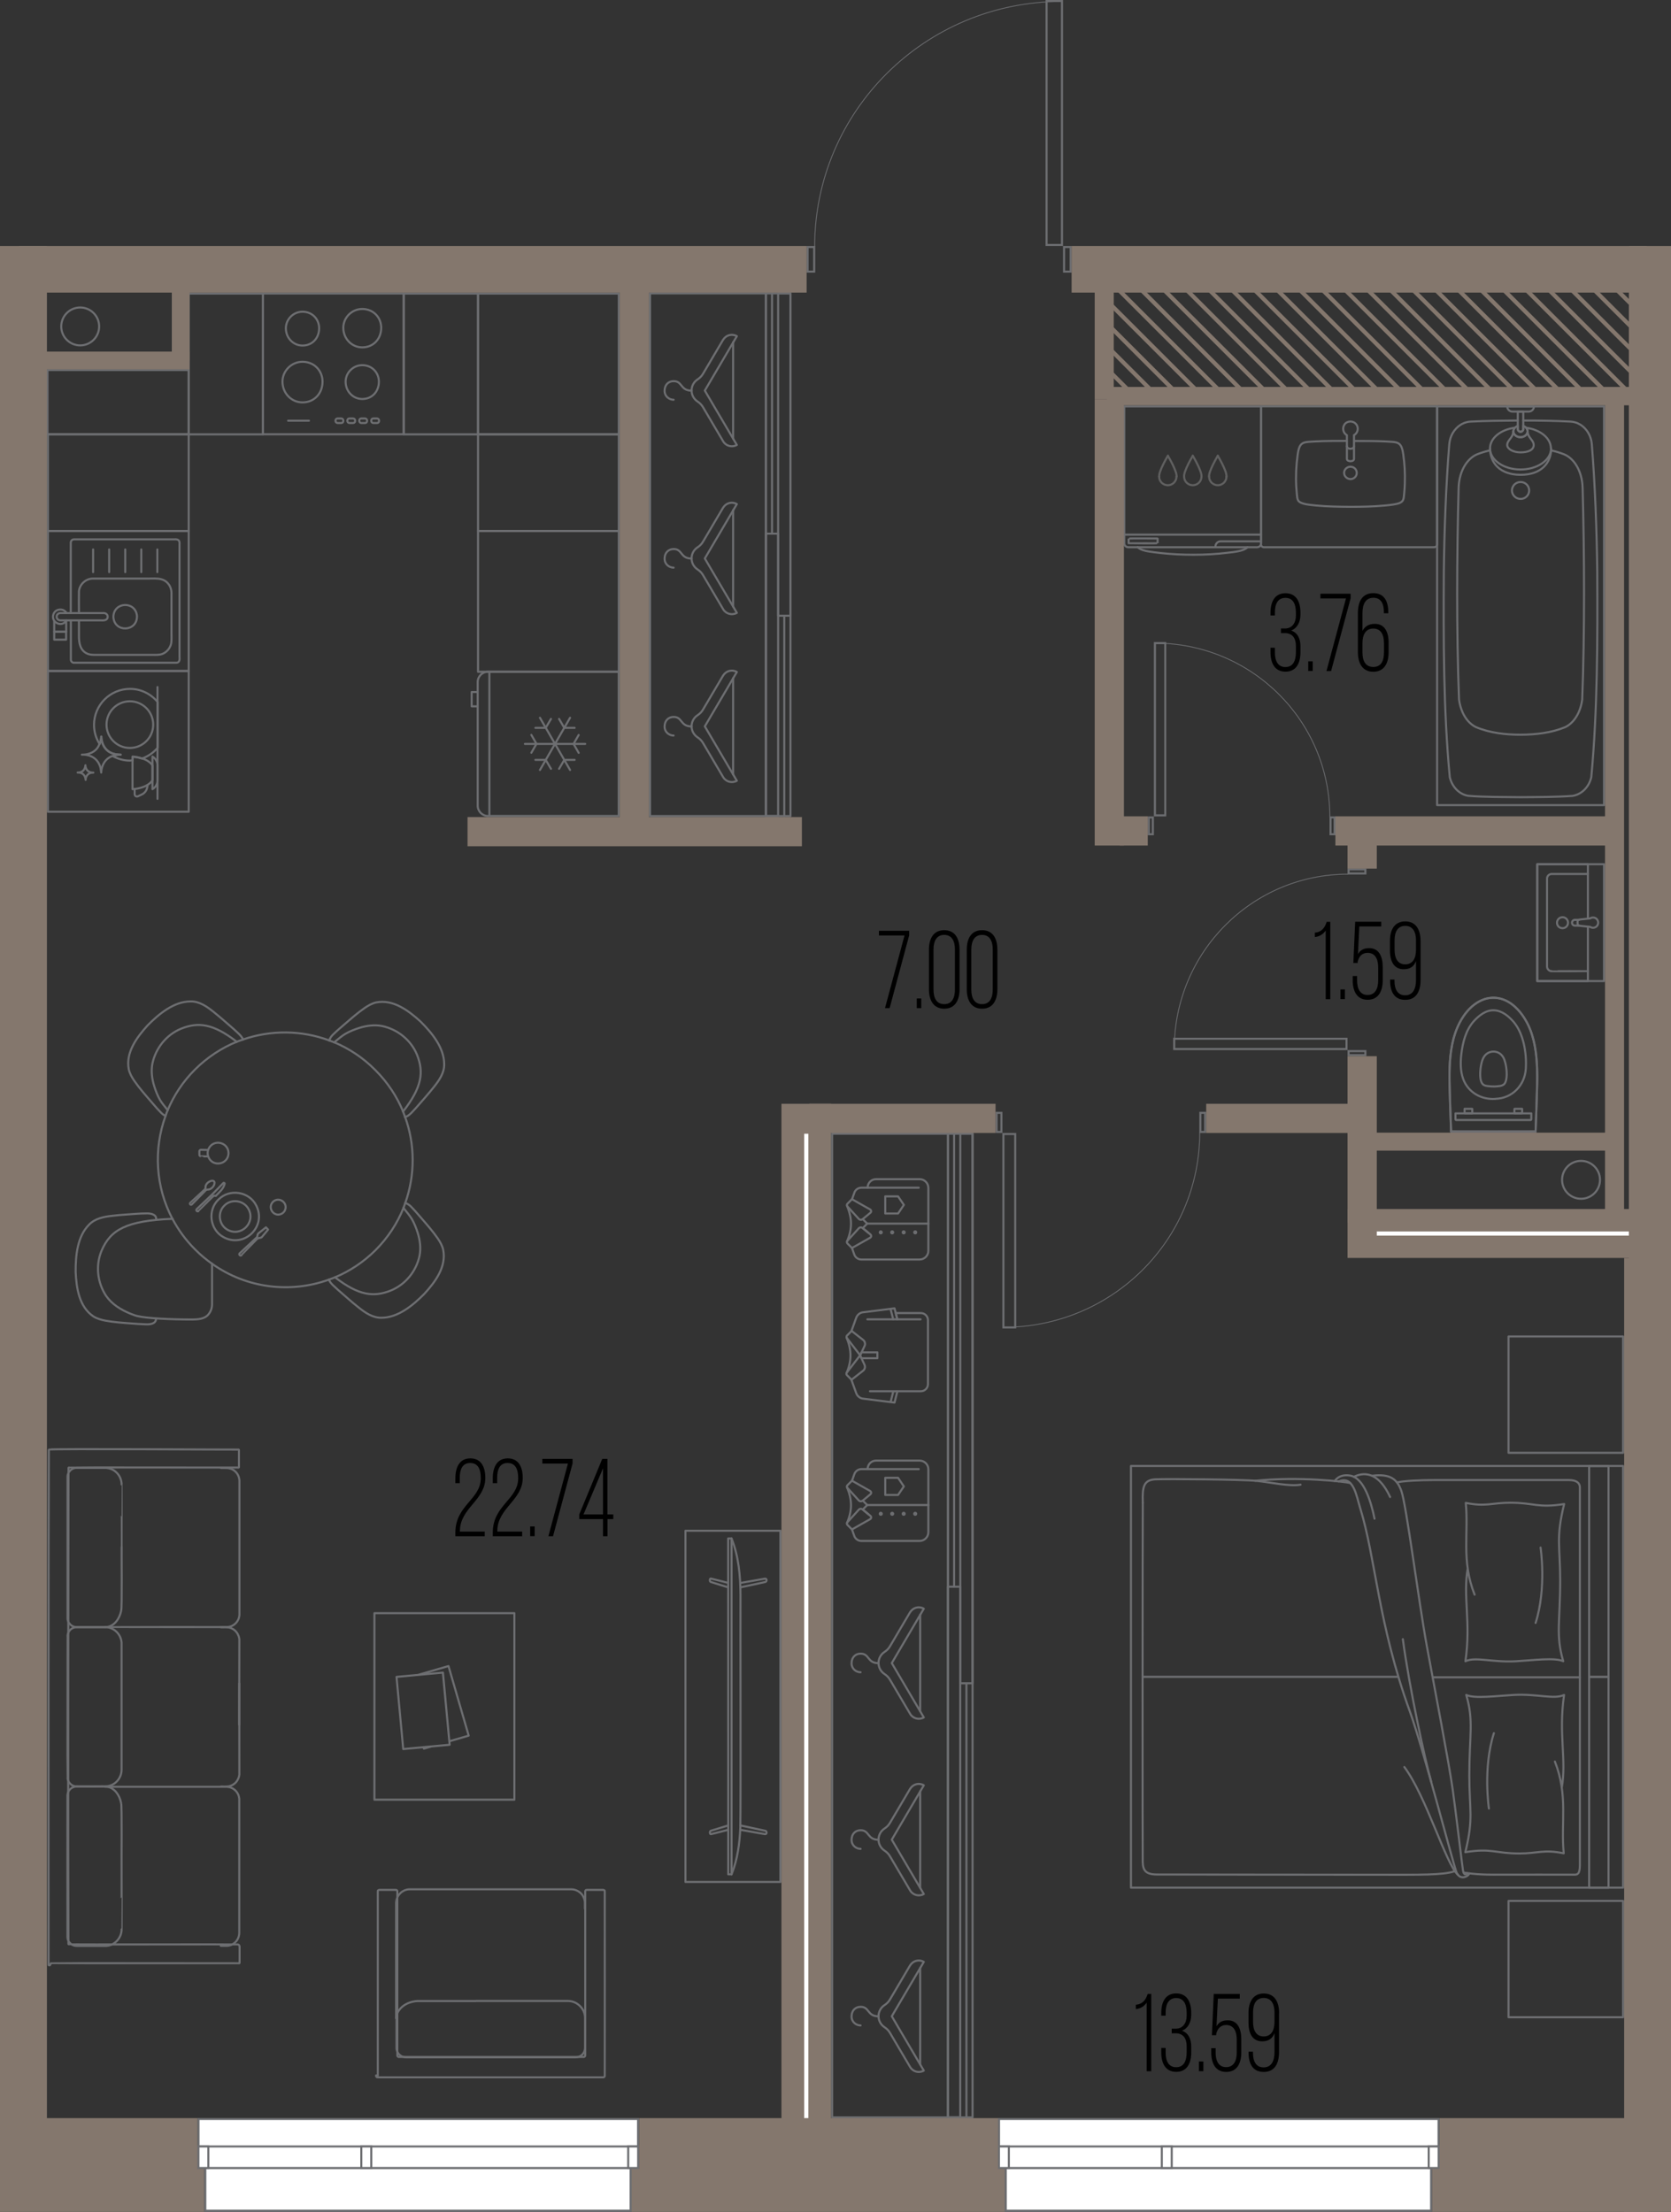 <?xml version="1.0" encoding="UTF-8"?>
<svg xmlns="http://www.w3.org/2000/svg" xmlns:xlink="http://www.w3.org/1999/xlink" viewBox="0 0 201.9 267.3">
  <rect x="0" y="0" width="201.9" height="267.3" fill="#333333" stroke="none"/>
  <defs>
    <style>
      .cls-1, .cls-2 {
        stroke-linecap: round;
        stroke-width: .25px;
      }

      .cls-1, .cls-2, .cls-3, .cls-4, .cls-5, .cls-6 {
        fill: none;
      }

      .cls-1, .cls-2, .cls-6 {
        stroke-linejoin: round;
      }

      .cls-1, .cls-6 {
        stroke: #6d6e71;
      }

      .cls-2 {
        stroke: #606060;
      }

      .cls-7 {
        fill: #fff;
      }

      .cls-3 {
        stroke: #fff;
      }

      .cls-3, .cls-5 {
        stroke-miterlimit: 10;
        stroke-width: .5px;
      }

      .cls-8 {
        fill: #6d6e71;
      }

      .cls-5 {
        stroke: #84776d;
      }

      .cls-9 {
        fill: #6d7c70;
      }

      .cls-10 {
        fill: #84776d;
      }

      .cls-6 {
        stroke-width: .1px;
      }

      .cls-11 {
        clip-path: url(#clippath);
      }
    </style>
    <clipPath id="clippath">
      <rect class="cls-4" x="134.33" y="34.86" width="62.48" height="12.19"/>
    </clipPath>
  </defs>
  <g id="_двери" data-name="двери">
    <g>
      <path class="cls-8" d="M129.24,29.98v2.72h-.55v-2.72h.55M129.49,29.73h-1.05v3.22h1.05v-3.22h0Z"/>
      <path class="cls-8" d="M98.25,29.98v2.72h-.55v-2.72h.55M98.5,29.73h-1.05v3.22h1.05v-3.22h0Z"/>
      <path class="cls-6" d="M98.43,29.82c0-16.37,13.35-29.64,29.83-29.64"/>
      <path class="cls-8" d="M128.19.25v29.23s-1.61,0-1.61,0V.25s1.61,0,1.61,0M128.44,0h-2.11v29.73h2.11V0h0Z"/>
    </g>
    <g>
      <path class="cls-8" d="M164.85,127.15v.24h-1.78v-.24h1.78M165.1,126.9h-2.28v.74h2.28v-.74h0Z"/>
      <path class="cls-8" d="M164.85,105.19v.24h-1.78v-.24h1.78M165.1,104.94h-2.28v.74h2.28v-.74h0Z"/>
      <path class="cls-6" d="M162.88,105.64c-11.6,0-21,9.46-21,21.14"/>
      <path class="cls-8" d="M142,125.65h20.57v1h-20.57v-1M141.75,125.4v1.5h21.07s0-1.49,0-1.49h-21.07Z"/>
    </g>
    <g>
      <path class="cls-8" d="M139.17,98.91v1.78h-.24v-1.78h.24M139.42,98.66h-.74v2.28h.74v-2.28h0Z"/>
      <path class="cls-8" d="M161.13,98.91v1.78h-.24v-1.78h.24M161.38,98.66h-.74v2.28h.74v-2.28h0Z"/>
      <path class="cls-6" d="M160.68,98.72c0-11.6-9.46-21-21.14-21"/>
      <path class="cls-8" d="M139.67,77.59h0,0M140.67,77.84v20.57h-1v-20.57h1M140.92,77.59h0,0ZM140.92,77.59h-1.5v21.07s1.49,0,1.49,0v-21.07h0Z"/>
    </g>
    <g>
      <path class="cls-8" d="M120.87,134.61v2.06h-.33v-2.06h.33M121.12,134.36h-.83v2.56h.83v-2.56h0Z"/>
      <path class="cls-8" d="M145.49,134.61v2.06s-.33,0-.33,0v-2.06s.33,0,.33,0M145.74,134.36h-.83v2.56h.83v-2.56h0Z"/>
      <path class="cls-6" d="M144.96,136.85c0,13.01-10.61,23.55-23.7,23.55"/>
      <path class="cls-8" d="M122.54,137.17v23.12s-1.18,0-1.18,0v-23.12s1.18,0,1.18,0M122.79,136.92h-1.68s0,23.62,0,23.62h1.68s0-23.62,0-23.62h0Z"/>
    </g>
  </g>
  <g id="_окна" data-name="окна">
    <g>
      <g>
        <polygon class="cls-7" points="24.8 262 23.98 262 23.98 256.09 77.1 256.09 77.1 262 76.19 262 76.2 267.17 24.8 267.17 24.8 262"/>
        <path class="cls-8" d="M76.97,256.21v5.66s-.65,0-.65,0h-.25s0,.25,0,.25v4.91s-51.14,0-51.14,0v-4.92s0-.25,0-.25h-.25s-.57,0-.57,0v-5.66s52.87,0,52.87,0M77.22,255.96H23.85s0,6.17,0,6.17h.82s0,5.17,0,5.17h51.65s0-5.17,0-5.17h.9s0-6.17,0-6.17h0Z"/>
      </g>
      <g>
        <rect class="cls-7" x="23.98" y="259.4" width="53.12" height="2.6"/>
        <path class="cls-8" d="M76.97,259.52v2.35s-52.87,0-52.87,0v-2.35s52.87,0,52.87,0M77.22,259.27H23.85s0,2.86,0,2.86h53.37s0-2.86,0-2.86h0Z"/>
      </g>
      <g>
        <rect class="cls-7" x="75.9" y="259.4" width="1.2" height="2.6"/>
        <path class="cls-8" d="M76.98,259.52v2.35s-.95,0-.95,0v-2.35s.95,0,.95,0M77.23,259.27h-1.45s0,2.85,0,2.85h1.45s0-2.85,0-2.85h0Z"/>
      </g>
      <g>
        <rect class="cls-7" x="43.66" y="259.4" width="1.2" height="2.6"/>
        <path class="cls-8" d="M44.73,259.52v2.35s-.95,0-.95,0v-2.35s.95,0,.95,0M44.98,259.27h-1.45s0,2.85,0,2.85h1.45s0-2.85,0-2.85h0Z"/>
      </g>
      <g>
        <rect class="cls-7" x="23.98" y="259.4" width="1.2" height="2.6"/>
        <path class="cls-8" d="M25.05,259.52v2.35s-.95,0-.95,0v-2.35s.95,0,.95,0M25.3,259.27h-1.45s0,2.85,0,2.85h1.45s0-2.85,0-2.85h0Z"/>
      </g>
    </g>
    <g>
      <g>
        <polygon class="cls-7" points="121.52 262 120.7 262 120.7 256.09 173.82 256.09 173.82 262 172.91 262 172.92 267.17 121.52 267.17 121.52 262"/>
        <path class="cls-8" d="M173.69,256.21v5.66s-.65,0-.65,0h-.25s0,.25,0,.25v4.91s-51.14,0-51.14,0v-4.92s0-.25,0-.25h-.25s-.57,0-.57,0v-5.66s52.87,0,52.87,0M173.94,255.96h-53.37s0,6.17,0,6.17h.82s0,5.17,0,5.17h51.65s0-5.17,0-5.17h.9s0-6.17,0-6.17h0Z"/>
      </g>
      <g>
        <rect class="cls-7" x="120.7" y="259.4" width="53.12" height="2.6"/>
        <path class="cls-8" d="M173.7,259.52v2.35s-52.87,0-52.87,0v-2.35s52.87,0,52.87,0M173.95,259.27h-53.37s0,2.86,0,2.86h53.37s0-2.86,0-2.86h0Z"/>
      </g>
      <g>
        <rect class="cls-7" x="172.62" y="259.4" width="1.2" height="2.6"/>
        <path class="cls-8" d="M173.7,259.52v2.35s-.95,0-.95,0v-2.35s.95,0,.95,0M173.95,259.27h-1.45s0,2.85,0,2.85h1.45s0-2.85,0-2.85h0Z"/>
      </g>
      <g>
        <rect class="cls-7" x="140.38" y="259.4" width="1.2" height="2.6"/>
        <path class="cls-8" d="M141.45,259.52v2.35s-.95,0-.95,0v-2.35s.95,0,.95,0M141.7,259.27h-1.45s0,2.85,0,2.85h1.45s0-2.85,0-2.85h0Z"/>
      </g>
      <g>
        <rect class="cls-7" x="120.7" y="259.4" width="1.2" height="2.6"/>
        <path class="cls-8" d="M121.77,259.52v2.35s-.95,0-.95,0v-2.35s.95,0,.95,0M122.02,259.27h-1.45s0,2.85,0,2.85h1.45s0-2.85,0-2.85h0Z"/>
      </g>
    </g>
  </g>
  <g id="_шахты" data-name="шахты">
    <g class="cls-11">
      <line class="cls-5" x1="47.04" y1="15.31" x2="146.32" y2="114.6"/>
      <line class="cls-5" x1="49.78" y1="15.31" x2="149.06" y2="114.6"/>
      <line class="cls-5" x1="52.51" y1="15.31" x2="151.8" y2="114.6"/>
      <line class="cls-5" x1="55.25" y1="15.31" x2="154.53" y2="114.6"/>
      <line class="cls-5" x1="57.99" y1="15.31" x2="157.27" y2="114.6"/>
      <line class="cls-5" x1="60.72" y1="15.31" x2="160.01" y2="114.6"/>
      <line class="cls-5" x1="63.46" y1="15.31" x2="162.74" y2="114.6"/>
      <line class="cls-5" x1="66.19" y1="15.31" x2="165.48" y2="114.6"/>
      <line class="cls-5" x1="68.93" y1="15.31" x2="168.21" y2="114.6"/>
      <line class="cls-5" x1="71.67" y1="15.31" x2="170.95" y2="114.6"/>
      <line class="cls-5" x1="74.4" y1="15.31" x2="173.69" y2="114.6"/>
      <line class="cls-5" x1="77.14" y1="15.31" x2="176.42" y2="114.6"/>
      <line class="cls-5" x1="79.88" y1="15.31" x2="179.16" y2="114.6"/>
      <line class="cls-5" x1="82.61" y1="15.31" x2="181.89" y2="114.6"/>
      <line class="cls-5" x1="85.35" y1="15.31" x2="184.63" y2="114.6"/>
      <line class="cls-5" x1="88.08" y1="15.31" x2="187.37" y2="114.6"/>
      <line class="cls-5" x1="90.82" y1="15.31" x2="190.1" y2="114.6"/>
      <line class="cls-5" x1="93.56" y1="15.31" x2="192.84" y2="114.6"/>
      <line class="cls-5" x1="96.29" y1="15.31" x2="195.57" y2="114.6"/>
      <line class="cls-5" x1="99.03" y1="15.31" x2="198.31" y2="114.6"/>
      <line class="cls-5" x1="101.76" y1="15.31" x2="201.05" y2="114.6"/>
      <line class="cls-5" x1="104.5" y1="15.31" x2="203.78" y2="114.6"/>
      <line class="cls-5" x1="107.24" y1="15.31" x2="206.52" y2="114.6"/>
      <line class="cls-5" x1="109.97" y1="15.31" x2="209.26" y2="114.6"/>
      <line class="cls-5" x1="112.71" y1="15.31" x2="211.99" y2="114.6"/>
      <line class="cls-5" x1="115.44" y1="15.31" x2="214.73" y2="114.6"/>
      <line class="cls-5" x1="118.18" y1="15.31" x2="217.46" y2="114.6"/>
      <line class="cls-5" x1="120.92" y1="15.31" x2="220.2" y2="114.6"/>
      <line class="cls-5" x1="123.65" y1="15.31" x2="222.94" y2="114.6"/>
      <line class="cls-5" x1="126.39" y1="15.31" x2="225.67" y2="114.6"/>
      <line class="cls-5" x1="129.13" y1="15.31" x2="228.41" y2="114.6"/>
      <line class="cls-5" x1="131.86" y1="15.31" x2="231.14" y2="114.6"/>
      <line class="cls-5" x1="134.6" y1="15.31" x2="233.88" y2="114.6"/>
      <line class="cls-5" x1="137.33" y1="15.31" x2="236.62" y2="114.6"/>
      <line class="cls-5" x1="140.07" y1="15.31" x2="239.35" y2="114.6"/>
      <line class="cls-5" x1="142.81" y1="15.31" x2="242.09" y2="114.6"/>
      <line class="cls-5" x1="145.54" y1="15.31" x2="244.82" y2="114.6"/>
      <line class="cls-5" x1="148.28" y1="15.31" x2="247.56" y2="114.6"/>
      <line class="cls-5" x1="151.01" y1="15.31" x2="250.3" y2="114.6"/>
      <line class="cls-5" x1="153.75" y1="15.31" x2="253.03" y2="114.6"/>
      <line class="cls-5" x1="156.49" y1="15.31" x2="255.77" y2="114.6"/>
      <line class="cls-5" x1="159.22" y1="15.31" x2="258.51" y2="114.6"/>
      <line class="cls-5" x1="161.96" y1="15.31" x2="261.24" y2="114.6"/>
      <line class="cls-5" x1="164.69" y1="15.31" x2="263.98" y2="114.6"/>
      <line class="cls-5" x1="167.43" y1="15.31" x2="266.71" y2="114.6"/>
      <line class="cls-5" x1="170.17" y1="15.31" x2="269.45" y2="114.6"/>
      <line class="cls-5" x1="172.9" y1="15.31" x2="272.19" y2="114.6"/>
      <line class="cls-5" x1="175.64" y1="15.31" x2="274.92" y2="114.6"/>
      <line class="cls-5" x1="178.38" y1="15.31" x2="277.66" y2="114.6"/>
      <line class="cls-5" x1="181.11" y1="15.31" x2="280.39" y2="114.6"/>
      <line class="cls-5" x1="183.85" y1="15.31" x2="283.13" y2="114.6"/>
      <line class="cls-5" x1="186.58" y1="15.31" x2="285.87" y2="114.6"/>
      <line class="cls-5" x1="189.32" y1="15.31" x2="288.6" y2="114.6"/>
      <rect class="cls-4" x="134.1" y="33.26" width="62.9" height="14.36"/>
    </g>
  </g>
  <g id="_мебель" data-name="мебель">
    <g>
      <line class="cls-1" x1="173.18" y1="202.7" x2="190.89" y2="202.7"/>
      <g>
        <g>
          <rect class="cls-1" x="136.65" y="177.16" width="59.46" height="50.96"/>
          <rect class="cls-1" x="180.44" y="214.21" width="25.48" height="2.34" transform="translate(-22.2 408.57) rotate(-90)"/>
          <rect class="cls-1" x="180.44" y="188.73" width="25.48" height="2.34" transform="translate(3.28 383.09) rotate(-90)"/>
          <g>
            <g>
              <path class="cls-1" d="M188.7,216.05c.6-3.35-.41-6.52.28-11.22-1.22.58-3.21-.16-6.11,0-1.98.11-4.74.48-5.71,0,.93,3.16.37,4.8.37,9.73,0,4.26.54,5.11-.48,9.27,3.21-.51,3.6.16,6.53.16,2.2,0,2.92-.52,5.36-.02-.37-3.63.56-6.99-1.07-11.09"/>
              <path class="cls-1" d="M179.9,218.56s-.75-4.9.6-9.11"/>
            </g>
            <g>
              <path class="cls-1" d="M177.34,189.54c-.6,3.35.41,6.52-.28,11.22,1.22-.58,3.21.16,6.11,0,1.98-.11,4.74-.48,5.71,0-.93-3.16-.37-4.8-.37-9.73,0-4.26-.54-5.11.48-9.27-3.21.51-3.6-.16-6.53-.16-2.2,0-2.92.52-5.36.02.37,3.63-.56,6.99,1.07,11.09"/>
              <path class="cls-1" d="M186.14,187.02s.75,4.9-.6,9.11"/>
            </g>
            <path class="cls-1" d="M176.85,226.3s1.41.26,3.55.25,9.48,0,9.81,0,.68,0,.68-1.14c0-1.15,0-45.16,0-45.67,0-.52-.41-.88-1.33-.88-.92,0-13.36,0-16.31,0-1.59,0-3.77.1-4.45.29"/>
            <path class="cls-1" d="M177.29,226.37c-.23.28-.43.15-.52-.31s-.8-6.61-1.25-9.82c-.45-3.21-2.15-12.02-3.13-17.36-.98-5.34-2.46-16.99-3.07-18.7-.5-1.4-1.3-2.11-3.53-1.84"/>
            <path class="cls-1" d="M167.96,180.91c-1.74-3.75-3.87-2.66-4.39-2.44"/>
            <path class="cls-1" d="M166.08,183.53c-.43-2.08-1.28-4.94-2.96-5.21-1.38-.22-1.84.66-1.84.66"/>
            <path class="cls-1" d="M177.54,226.4c-.2.45-1.22.86-1.59-.22-.57-1.67-3.97-14.83-5.6-19.34-3.87-10.7-4.13-18.55-6-24.57-.45-1.43-.8-4.03-2.6-3.24"/>
            <path class="cls-1" d="M163.14,179.22c-.72-.17-6.2-.82-11.49-.27"/>
            <path class="cls-1" d="M157.14,179.42c-1.3.24-3.62-.28-5.31-.46s-10.73-.25-12.19-.19-1.63.9-1.56,2.83"/>
            <path class="cls-1" d="M138.08,181.6c-.03,2.24-.04,42.43-.01,43.42s.34,1.51,1.72,1.51c.91,0,17.02.03,26.78.03,5.04,0,7.78.06,9.21-.43"/>
            <path class="cls-1" d="M176.14,226.55c-1.43-1.28-3.83-9.49-6.46-13.01"/>
            <path class="cls-1" d="M172.94,215.37c-.77-2.68-2.67-11.5-3.44-17.28"/>
          </g>
        </g>
        <g>
          <rect class="cls-1" x="182.27" y="229.72" width="13.84" height="14.06"/>
          <rect class="cls-1" x="182.27" y="161.51" width="13.84" height="14.06"/>
        </g>
        <line class="cls-1" x1="138.07" y1="202.64" x2="168.8" y2="202.64"/>
      </g>
    </g>
    <g>
      <g>
        <path class="cls-1" d="M26.7,177.4c.14,0,.69,0,.82.01.13.02.26.05.39.09.51.19.9.66.99,1.19.02.08.02.17.03.25,0,.04,0,16.09,0,16.13,0,.04,0,.08,0,.12-.02.19-.07.38-.15.55-.13.27-.34.5-.59.66-.15.09-.31.16-.47.19-.08.02-.16.03-.24.04-.03,0-.07,0-.11,0-.02,0-14.63-.01-14.65,0"/>
        <path class="cls-1" d="M14.7,186.9c-.02.29.06,7.65-.06,7.73v.03c-.1.47-.29.93-.6,1.3-.28.34-.67.6-1.11.66-.06,0-.12.01-.18.02-.01,0-.03,0-.04,0-.04,0-3.45,0-3.48,0-.09,0-.19-.02-.28-.05-.37-.11-.67-.43-.76-.8-.02-.07-.03-.13-.03-.2,0-.11,0-17.04,0-17.15,0-.13.03-.25.08-.37.09-.21.25-.4.44-.52.17-.11.38-.17.58-.16.04,0,3.45,0,3.49,0,.05,0,.11,0,.16.01.18.02.36.06.53.13.54.22.97.68,1.15,1.24.05.15.08.31.1.47,0,.05,0,.11,0,.16.01,0-.01,7.49,0,7.5h0Z"/>
      </g>
      <g>
        <path class="cls-1" d="M26.68,235.15c.14,0,.69,0,.82,0,.13-.02.26-.05.39-.09.51-.19.9-.66.99-1.19.02-.08.02-.17.03-.25,0-.04,0-16.09,0-16.13,0-.04,0-.08,0-.12-.02-.19-.07-.38-.15-.55-.13-.27-.34-.5-.59-.66-.15-.09-.31-.16-.47-.19-.08-.02-.16-.03-.24-.04-.03,0-.07,0-.11,0-.02,0-14.63,0-14.65,0"/>
        <path class="cls-1" d="M14.69,225.64c-.02-.29.06-7.64-.06-7.73,0,0,0-.03,0-.03-.09-.47-.29-.93-.59-1.3-.28-.34-.69-.61-1.13-.67-.05-.03-3.58,0-3.7-.01-.09,0-.19.02-.28.05-.37.11-.67.43-.75.81-.01.06-.02.13-.03.19,0,.13-.01,17.03,0,17.16,0,.12.03.24.08.36.09.21.25.4.44.52.17.11.38.17.58.17.04,0,3.45,0,3.49,0,.05,0,.11,0,.16,0,.18-.02.36-.06.53-.13.54-.22.97-.68,1.16-1.24.05-.15.08-.31.1-.47,0-.05,0-.11,0-.16.01,0,0-7.49,0-7.5h0Z"/>
      </g>
      <g>
        <path class="cls-1" d="M14.69,205.48s0,8.39,0,8.42c0,.06,0,.12-.01.18-.02.15-.05.3-.1.45-.23.67-.82,1.2-1.52,1.32-.16.06-3.63.03-3.88.03-.14,0-.27-.04-.39-.1-.28-.13-.49-.38-.58-.67-.03-.08-.04-.17-.05-.25-.02-.03.02-17.08,0-17.12,0-.24.09-.49.24-.68.16-.21.38-.33.62-.39.08-.02.16-.03.24-.03h3.44s.08,0,.11,0c.04,0,.09,0,.14.01.71.08,1.34.59,1.6,1.25.07.18.12.37.14.57,0,.05,0,.11,0,.16,0,.04,0,6.8,0,6.85Z"/>
        <path class="cls-1" d="M26.69,196.65c.23,0,.75-.02.97.03.35.07.67.26.89.54.12.14.21.31.28.49.05.13.08.27.09.4,0,.03,0,.07,0,.11,0,.02-.02,10.2-.02,10.22"/>
        <path class="cls-1" d="M26.69,215.9c.23,0,.75.02.97-.03.35-.07.67-.26.89-.54.12-.14.21-.31.28-.49.05-.13.08-.27.09-.4,0-.03,0-.07,0-.11,0-.02-.01-10.87-.01-10.89"/>
      </g>
      <path class="cls-1" d="M6.03,237.5s-.01,0-.01,0c0,0-.01,0-.01,0,0,0-.01,0-.01,0,0,0-.01,0-.01,0,0,0-.01,0-.01,0,0,0-.01,0-.01,0,0,0-.01,0-.01,0,0,0-.01,0-.01,0,0,0-.01,0-.01,0,0,0-.01,0-.01,0-.01,0-.01,0-.01,0-.01,0-.01,0-.01,0-.01,0-.01-.01-.01-.01-.01,0-.01-.01-.01-.01,0,0-.01-.01-.01-.01,0-.01-.01-.01-.01-.01,0-.01,0-.01,0-.01,0-.01,0-.01,0-.01,0,0,0-.01,0-.01,0,0,0-.01,0-.01,0,0,0-.01,0-.01,0,0,0-.01,0-.01-.01-4.02-.01-58.11.03-62.13,0,0,0,0,0-.01,0,0,0,0,0-.01,0,0,0,0,0-.01,0,0,0,0,0-.01,0,0,0,0,0-.01,0,0,0,0,.01-.01,0,0,0,0,.01-.01,0,0,0,0,.01-.01,0,0,0,0,.01-.01,0,0,0,0,.01,0,0,0,0,0,.01,0,0,0,0,0,.01,0,.19-.13,22.6.02,22.8,0,0,0,0,0,.01,0,0,0,0,0,.01,0,0,0,0,0,.01,0,0,0,0,0,.01,0,0,0,0,0,.01,0,0,0,0,0,.01,0,0,0,0,0,.01.01,0,0,0,0,.01.01,0,0,0,0,.01.01,0,0,0,0,.01.01,0,0,0,0,0,.01,0,0,0,0,0,.01,0,0,0,0,0,.01,0,0,0,0,0,.01,0,0,0,0,0,.01,0,0,0,0,0,.01,0,0,0,0,0,.01,0,0,0,0,0,.01,0,0,0,0,0,.01,0,0,0,0,0,.01,0,0,0,0,0,.01,0,0,0,0,0,.01,0,0,0,0,0,.01v1.83s0,0,0,.01c0,0,0,0,0,.01,0,0,0,0,0,.01,0,0,0,0,0,.01,0,0,0,0,0,.01,0,0,0,0,0,.01,0,0,0,0,0,.01,0,0,0,0,0,.01,0,0,0,0,0,.01,0,0,0,0,0,.01,0,0,0,0,0,.01,0,0,0,0,0,.01,0,0,0,0,0,.01,0,0,0,0-.01.01,0,0,0,0-.01.01,0,0,0,0-.01.01,0,0,0,0-.01.01,0,0,0,0-.01,0,0,0,0,0-.01,0,0,0,0,0-.01,0,0,0,0,0-.01,0,0,0,0,0-.01,0,0,0,0,0-.01,0,0,0,0,0-.01,0,0,0,0,0-.01,0,0,0,0,0-.01,0,0,0,0,0-.01,0,0,0,0,0-.01,0,0,0,0,0-.01,0,0,0,0,0-.01,0-.07.01-20.25-.03-20.31,0,0,0,0,0-.01,0,0,0,0,0-.01,0,0,0,0,0-.01,0,0,0,0,0-.01,0,0,0,0,0-.01,0,0,0,0,0-.01,0,0,0,0,0-.01,0,0,0,0,0-.01.01,0,0,0,0-.01.01,0,0,0,0-.01.01,0,0,0,0-.01.01,0,0,0,0,0,.01,0,0,0,0,0,.01,0,0,0,0,0,.01,0,0,0,0,0,.01,0,0,0,0,0,.01,0,0,0,0,0,.01-.02,14.36-.07,43.07-.01,57.43,0,0,0,.01,0,.01,0,0,0,.01,0,.01,0,.01,0,.01,0,.01,0,.01,0,.01,0,.01,0,.01.01.01.01.01,0,.01.01.01.01.01,0,0,.01.01.01.01.01,0,.01.01.01.01.01,0,.01,0,.01,0,.01,0,.01,0,.01,0,0,0,.01,0,.01,0,0,0,.01,0,.01,0,0,0,.01,0,.01,0,0,0,.01,0,.01,0,0,0,.01,0,.01,0,0,0,.01,0,.01,0,.07.05,20.25-.01,20.32.02.14.01.24.13.24.26,0,.01,0,1.84,0,1.86,0,0,0,.01,0,.01,0,0,0,.01,0,.01,0,0,0,.01,0,.01,0,0,0,.01,0,.01,0,0,0,.01,0,.01,0,0,0,.01,0,.01,0,0,0,.01,0,.01,0,0,0,.01,0,.01,0,0,0,.01,0,.01,0,.01,0,.01,0,.01,0,.01,0,.01,0,.01,0,.01-.01.01-.01.01,0,.01-.01.01-.01.01,0,0-.01.01-.01.01-.01,0-.01.01-.01.01-.01,0-.01,0-.01,0-.01,0-.01,0-.01,0,0,0-.01,0-.01,0,0,0-.01,0-.01,0,0,0-.01,0-.01,0,0,0-.01,0-.01,0,0,0-.01,0-.01,0,0,0-.01,0-.01,0,0,0-.01,0-.01,0,0,0-.01,0-.01,0,0,0-.01,0-.01,0-.03.01-22.6-.02-22.63,0Z"/>
    </g>
    <path class="cls-1" d="M62.15,217.49h-16.91s0-22.54,0-22.54h16.91s0,22.54,0,22.54ZM48.72,211.37l5.61-.52-.81-8.72-5.61.52.81,8.72ZM51.17,211.14l.05.18.93-.27-.98.09ZM56.63,209.75l-2.44-8.41-3.69,1.07,3.01-.28.78,8.3,2.34-.68Z"/>
    <g>
      <g id="POLYLINE">
        <path class="cls-1" d="M70.67,230.66v-.67s0-.02,0-.02c0,0,0-.03,0-.04v-.04c0-.07-.01-.14-.03-.21,0-.02,0-.04-.01-.06,0-.02-.01-.05-.02-.08,0-.02-.01-.04-.02-.06,0-.02-.01-.04-.02-.06-.03-.07-.06-.14-.09-.21-.02-.04-.04-.07-.06-.11,0-.02-.02-.04-.03-.05-.01-.02-.03-.05-.05-.07-.08-.11-.18-.21-.28-.29-.06-.05-.12-.09-.19-.13,0,0-.03-.02-.04-.02,0,0-.03-.02-.04-.02-.02-.01-.05-.03-.07-.04-.02,0-.04-.02-.06-.03-.02,0-.05-.02-.08-.03-.02,0-.04-.01-.06-.02,0,0-.03,0-.04-.01-.06-.02-.13-.03-.19-.05-.07-.01-.15-.02-.23-.02,0,0-19.52,0-19.54,0-.09,0-.19,0-.28.02-.04,0-.09.02-.13.03-.02,0-.04.01-.06.02,0,0-.03,0-.04.01-.02,0-.04.01-.06.02-.02,0-.05.02-.08.03-.02,0-.04.02-.06.03-.02.01-.05.03-.07.04,0,0-.03.02-.04.02,0,0-.03.02-.04.02-.07.04-.13.09-.19.13-.02.02-.04.04-.06.06-.09.09-.18.18-.25.29-.01.02-.03.05-.05.07,0,0-.02.03-.02.04-.01.02-.03.05-.04.07-.03.07-.06.14-.09.21,0,.02-.01.04-.02.06,0,.02-.01.04-.02.06,0,.02-.01.05-.02.08,0,.02,0,.04-.01.06-.01.08-.02.16-.03.25,0,0,0,.03,0,.04,0,0,0,13.91,0,13.93"/>
      </g>
      <g id="POLYLINE-2" data-name="POLYLINE">
        <path class="cls-1" d="M57.5,241.82h-6.85s-.06,0-.06,0c-.03,0-.09,0-.12,0h-.06c-.66.05-1.32.27-1.82.7-.14.12-.27.26-.38.42-.03.04-.06.09-.09.14,0,.01-.02.04-.03.05-.03.06-.06.13-.09.19,0,.01-.01.04-.02.05,0,.01-.01.04-.02.05,0,.01-.01.04-.01.05,0,.01,0,.04-.01.05,0,.01,0,.04-.01.05,0,.02-.01.05-.01.07,0,.02,0,.05-.01.07,0,.03,0,.06,0,.09,0,.03,0,.06,0,.09v3.58s0,.06,0,.09c0,.1.03.21.07.31.02.05.04.11.07.16.03.06.08.13.12.18.1.12.2.2.33.27.05.03.1.05.16.07.11.04.23.06.34.07.11,0,20.48,0,20.6,0,.12,0,.23-.03.34-.07.05-.02.11-.04.16-.07.06-.03.13-.08.18-.12.12-.1.2-.2.27-.33.03-.05.05-.1.07-.16.05-.13.07-.26.07-.4v-3.58s0-.06,0-.09c0-.1-.02-.19-.03-.29-.05-.28-.16-.55-.33-.78-.17-.25-.39-.45-.64-.61-.24-.15-.52-.25-.8-.29-.08-.01-.16-.02-.24-.02-.02,0-.05,0-.07,0h-11.06,0Z"/>
      </g>
      <path class="cls-1" d="M45.44,250.82s0,.03,0,.04c0,0,0,.01,0,.01,0,0,0,.01,0,.01,0,0,0,.01,0,.01,0,.02.01.03.02.04,0,.01.01.03.02.03,0,.01.01.01.01.01.01.02.02.02.02.03.01.01.02.02.03.02.01,0,.01.01.01.01.01,0,.01,0,.01,0,0,0,.01,0,.01,0,0,0,.01,0,.01,0,0,0,.01,0,.01,0,0,0,.01,0,.01,0,.02,0,.04,0,.05.01,0,0,.01,0,.01,0,0,0,.01,0,.01,0,0,0,27.17,0,27.17,0,0,0,0,0,.01,0,0,0,0,0,.01,0,.01,0,.03,0,.05-.01,0,0,0,0,.01,0,0,0,0,0,.01,0,0,0,0,0,.01,0,0,0,0,0,.01,0,0,0,0,0,.01,0,0,0,0,0,.01-.01,0,0,.01,0,.03-.02,0,0,.01-.01.02-.03,0,0,0,0,.01-.01,0,0,0-.01.02-.03,0,0,0-.02.02-.04,0,0,0,0,0-.01,0,0,0,0,0-.01,0,0,0,0,0-.01.01-.04,0-22.21,0-22.26,0,0,0,0,0-.01,0-.02,0-.04-.01-.06,0,0,0,0,0-.01,0,0,0,0,0-.01,0,0,0,0,0-.01,0,0,0,0,0-.01,0,0,0,0,0-.01,0,0,0,0-.01-.01,0,0,0,0-.01-.01,0,0,0,0-.01-.01,0,0-.01-.01-.03-.02,0,0-.01,0-.03-.02-.01,0-.03-.02-.05-.02,0,0,0,0-.01,0,0,0,0,0-.01,0,0,0,0,0-.01,0,0,0,0,0-.01,0,0,0,0,0-.01,0,0,0,0,0-.02,0h-1.91s0,0-.01,0c0,0,0,0-.01,0-.02,0-.04,0-.06.01,0,0,0,0-.01,0,0,0,0,0-.01,0,0,0,0,0-.01,0,0,0,0,0-.01,0,0,0,0,0-.01,0,0,0,0,0-.01.01,0,0-.01,0-.03.02,0,0-.01.01-.02.03,0,0,0,0-.01.01,0,.01-.02.04-.03.06,0,0,0,0,0,.01,0,0,0,0,0,.01,0,0,0,0,0,.01,0,0,0,0,0,.01,0,0,0,0,0,.01,0,.06,0,19.73,0,19.79,0,0,0,0,0,.01,0,0,0,0,0,.01,0,.01,0,.03-.01.05h0s0,.02,0,.02c0,0,0,.01-.02.03,0,0,0,0-.01.01,0,0,0,0-.01.01,0,0,0,0-.01.01,0,0,0,0-.01.01,0,0,0,0-.01.01,0,0,0,0-.01.01-.01,0-.04.02-.06.03,0,0,0,0-.01,0,0,0,0,0-.01,0,0,0,0,0-.01,0,0,0,0,0-.01,0,0,0-.02,0-.04,0h-22.24s-.03,0-.04,0c0,0-.01,0-.01,0,0,0-.01,0-.01,0,0,0-.01,0-.01,0,0,0-.01,0-.01,0-.03,0-.05-.02-.06-.03-.01,0-.01-.01-.01-.01-.01,0-.01-.01-.01-.01-.01,0-.01-.01-.01-.01,0-.01-.01-.01-.01-.01,0-.01-.01-.01-.01-.01,0-.01-.01-.01-.01-.01-.01-.02-.01-.02-.02-.03,0,0,0-.01,0-.01h0s-.01-.05-.01-.06c0,0,0-.01,0-.01,0,0,0-.01,0-.01,0-.06,0-19.73,0-19.79,0,0,0-.01,0-.01,0,0,0-.01,0-.01,0,0,0-.01,0-.01,0,0,0-.01,0-.01,0,0,0-.01,0-.01,0-.03-.02-.05-.03-.06,0-.01-.01-.01-.01-.01-.01-.02-.02-.02-.02-.03-.01-.01-.02-.02-.03-.02-.01,0-.01-.01-.01-.01-.01,0-.01,0-.01,0,0,0-.01,0-.01,0,0,0-.01,0-.01,0,0,0-.01,0-.01,0,0,0-.01,0-.01,0-.03,0-.05-.01-.06-.01-.01,0-.02,0-.02,0h-1.91s-.02,0-.02,0c0,0-.01,0-.01,0,0,0-.01,0-.01,0,0,0-.01,0-.01,0,0,0-.01,0-.01,0,0,0-.01,0-.01,0-.02,0-.04.02-.05.02-.02.01-.03.02-.03.02-.02.01-.02.02-.03.02,0,.01-.01.01-.01.01,0,.01-.01.01-.01.01,0,.01-.01.01-.01.01,0,.01,0,.01,0,.01,0,0,0,.01,0,.01,0,0,0,.01,0,.01,0,0,0,.01,0,.01,0,0,0,.01,0,.01,0,.03-.01.05-.01.06,0,0,0,.01,0,.01,0,.01,0,22.2,0,22.22Z"/>
    </g>
    <g>
      <g>
        <path class="cls-1" d="M20.26,134.16c-.4-.49-.73-.91-.92-1.22-.3-.53-.53-1.11-.71-1.69-.27-.87-.39-1.8-.22-2.7.39-1.87,1.69-3.5,3.46-4.23,2.08-.84,3.88-.63,6.74,1.58"/>
        <path class="cls-1" d="M20,134.86c-.25-.11-.48-.32-.65-.51-.4-.41-.77-.85-1.14-1.28-.69-.8-1.39-1.59-1.99-2.46-.29-.43-.55-.88-.66-1.38-.4-2.06.99-3.89,2.29-5.33,1.36-1.37,3.16-2.88,5.19-2.88,1.04-.02,1.94.61,2.72,1.23.43.34.84.69,1.26,1.05.42.36.84.73,1.26,1.1.3.3.92.76,1.09,1.24"/>
        <path class="cls-1" d="M40.48,154.36c2.87,2.22,4.68,2.43,6.76,1.59,1.77-.73,3.08-2.36,3.46-4.23.17-.9.05-1.83-.22-2.7-.18-.58-.41-1.16-.71-1.69-.21-.34-.57-.81-1.02-1.35"/>
        <path class="cls-1" d="M39.74,154.64c.17.48.79.93,1.09,1.23.42.37.84.73,1.26,1.1.41.36.83.71,1.26,1.05.78.62,1.68,1.24,2.72,1.23,2.03,0,3.83-1.51,5.19-2.88,1.31-1.43,2.7-3.27,2.29-5.33-.11-.5-.37-.96-.66-1.38-.6-.87-1.3-1.66-1.99-2.46-.38-.43-.74-.87-1.14-1.28-.19-.22-.49-.47-.8-.54"/>
        <path class="cls-1" d="M40.38,125.96c.55-.46,1.03-.84,1.38-1.04.53-.3,1.11-.53,1.69-.71.87-.27,1.8-.39,2.7-.22,1.87.39,3.5,1.69,4.23,3.46.85,2.11.62,3.93-1.68,6.88"/>
        <path class="cls-1" d="M39.79,125.74c.07-.31.32-.61.55-.81.41-.4.85-.77,1.28-1.14.8-.69,1.59-1.39,2.46-1.99.43-.29.88-.55,1.38-.66,2.06-.4,3.89.99,5.33,2.29,1.37,1.36,2.88,3.16,2.88,5.19.02,1.04-.61,1.94-1.23,2.72-.34.43-.69.84-1.05,1.26-.36.42-.73.84-1.1,1.26-.33.33-.84,1.04-1.36,1.13"/>
        <path class="cls-1" d="M23.25,159.46c.66-.01,1.47-.06,1.91-.59.33-.38.48-.86.46-1.35,0-.8,0-1.6,0-2.4,0-.8,0-1.6,0-2.4"/>
        <path class="cls-1" d="M23.25,159.46c-2.62,0-5.52-.14-6.67-.42-.29-.07-.58-.19-.86-.3-1.12-.46-2.21-1.13-2.91-2.15-1.05-1.6-1.28-3.66-.54-5.44,1.07-2.52,2.95-3.63,8.57-3.86"/>
        <path class="cls-1" d="M18.87,147.3c0-.59-.75-.68-1.21-.66-.83,0-1.65.09-2.47.14-.54.04-1.09.08-1.63.15-.99.11-2.07.31-2.79,1.06-1.44,1.43-1.64,3.78-1.63,5.71.09,1.94.41,4.22,2.15,5.39.43.27.94.41,1.45.51,1.04.19,2.1.26,3.15.34.57.04,1.14.09,1.71.1.48.03,1.24-.04,1.25-.65"/>
        <path class="cls-1" d="M25.63,152.73c-.7-.5-1.38-1.05-2-1.68l-.1-.1c-1.11-1.11-2-2.35-2.7-3.67"/>
        <path class="cls-1" d="M40.48,154.36c-.24.1-.49.19-.74.28"/>
        <path class="cls-1" d="M20,134.86c-1.47,4.04-1.2,8.58.83,12.43"/>
        <path class="cls-1" d="M40.38,125.96c1.79.75,3.47,1.85,4.93,3.32l.09.09c1.46,1.47,2.56,3.15,3.3,4.95"/>
        <path class="cls-1" d="M48.7,134.33c.09.22.17.44.25.67"/>
        <path class="cls-1" d="M20.26,134.16c-.1.23-.18.47-.26.7"/>
        <path class="cls-1" d="M48.95,134.99c1.21,3.35,1.21,7.02.02,10.38"/>
        <path class="cls-1" d="M20.26,134.16c.75-1.79,1.85-3.47,3.32-4.93s3.21-2.6,5.04-3.34"/>
        <path class="cls-1" d="M39.79,125.74c.2.07.39.14.58.22"/>
        <path class="cls-1" d="M48.75,145.98c.08-.2.14-.41.22-.61"/>
        <path class="cls-1" d="M29.38,125.62c-.25.09-.51.17-.76.27"/>
        <path class="cls-1" d="M25.63,152.73c4.16,2.96,9.45,3.6,14.11,1.91"/>
        <path class="cls-1" d="M40.48,154.36c1.77-.74,3.43-1.83,4.87-3.26,1.51-1.51,2.65-3.25,3.4-5.12"/>
        <path class="cls-1" d="M39.79,125.74c-3.35-1.25-7.04-1.29-10.42-.12"/>
      </g>
      <g>
        <g id="_x32_D_x24_AG-DETAILS-DIAGRAM">
          <g id="POLYLINE-3" data-name="POLYLINE">
            <path class="cls-1" d="M27.12,145.68c.86-.86,2.38-.62,2.93.47.84,1.65-.95,3.37-2.57,2.46-1.05-.59-1.24-2.1-.36-2.93h0Z"/>
          </g>
        </g>
        <g id="POLYLINE-4" data-name="POLYLINE">
          <path class="cls-1" d="M32.98,145.24c.7-.67,1.81.07,1.47.97-.09.24-.29.43-.53.52-.91.32-1.62-.82-.93-1.5Z"/>
        </g>
        <g id="POLYLINE-5" data-name="POLYLINE">
          <path class="cls-1" d="M25.08,139.75s-.82-.01-.82-.02c-.09,0-.18-.09-.17-.18v-.42c0-.09.09-.18.18-.18,0,0,.82.02.82.02"/>
        </g>
        <g id="POLYLINE-6" data-name="POLYLINE">
          <path class="cls-1" d="M27.61,139.37c0-1.35-1.81-1.77-2.4-.55-.15.33-.16.71-.01,1.04.55,1.23,2.38.86,2.41-.49Z"/>
        </g>
        <g id="POLYLINE-7" data-name="POLYLINE">
          <path class="cls-1" d="M24.84,143.44c0,.09-.01.2-.08.27-.01,0-1.77,1.65-1.78,1.66-.05.05-.05.12,0,.17,0,0,0,0,0,0,.05.06.14.07.19.02,0,0,1.7-1.73,1.7-1.73.11-.1.27-.06.4-.09.35-.1.67-.47.65-.84-.02-.18-.22-.25-.38-.2-.34.09-.69.37-.71.74Z"/>
        </g>
        <g id="POLYLINE-8" data-name="POLYLINE">
          <path class="cls-1" d="M26.08,144.52s-.02.01-.03,0c-.1-.04-.21-.03-.28.05,0,0-1.77,1.78-1.78,1.78-.14.14-.37-.09-.22-.23,0,0,1.84-1.75,1.84-1.75.36-.35,1.01-1.03,1.37-1.4.07-.07.19,0,.16.1-.14.6-.66,1.02-1.07,1.45Z"/>
        </g>
        <g id="POLYLINE-9" data-name="POLYLINE">
          <path class="cls-1" d="M32.13,148.33h0s0,0,0,0c-.05.04-.83.65-.86.68-.09.07-.15.17-.16.28,0,.1-.04.2-.11.27,0,0-2.03,1.89-2.04,1.9-.07.06-.06.18.01.23.06.06.15.06.21,0,0,0,1.95-1.98,1.95-1.99.16-.15.42-.05.55-.25.01-.02.68-.81.71-.86,0,0-.26-.27-.26-.27Z"/>
        </g>
        <g id="POLYLINE-10" data-name="POLYLINE">
          <path class="cls-1" d="M26.41,144.95c1.34-1.34,3.7-.96,4.55.73,1.3,2.56-1.48,5.22-3.99,3.81-1.63-.92-1.92-3.26-.56-4.54Z"/>
        </g>
      </g>
    </g>
    <g>
      <path class="cls-1" d="M94.29,184.99v42.44s-11.47,0-11.47,0v-42.44s11.47,0,11.47,0Z"/>
      <g id="AG-DIGITAL">
        <g id="POLYLINE-11" data-name="POLYLINE">
          <polygon class="cls-1" points="88.39 226.51 87.99 226.51 87.98 185.92 88.39 185.92 88.39 226.51"/>
        </g>
        <g id="POLYLINE-12" data-name="POLYLINE">
          <path class="cls-1" d="M89.47,192.75c-.01-2.31-.22-4.67-1.08-6.83,0,8.49,0,32.03,0,40.6.72-1.8.98-3.74,1.06-5.67.06-3.09,0-25,.02-28.1Z"/>
        </g>
        <g id="POLYLINE-13" data-name="POLYLINE">
          <path class="cls-1" d="M89.46,191.83c.97-.21,1.92-.41,2.88-.62.1-.02.22-.03.26-.14.06-.14,0-.31-.18-.29-.47.07-.94.17-1.42.25-.52.09-1.03.18-1.55.27"/>
        </g>
        <g id="POLYLINE-14" data-name="POLYLINE">
          <path class="cls-1" d="M87.98,191.83c-.67-.21-1.32-.41-1.99-.62-.07-.02-.17-.03-.21-.14-.04-.14,0-.33.13-.3.69.16,1.38.35,2.07.52"/>
        </g>
        <g id="POLYLINE-15" data-name="POLYLINE">
          <path class="cls-1" d="M87.99,220.6c-.67.2-1.32.41-1.99.61-.07.02-.17.03-.21.14-.04.14,0,.33.13.3.69-.16,1.38-.35,2.07-.52"/>
        </g>
        <g id="POLYLINE-16" data-name="POLYLINE">
          <path class="cls-1" d="M89.46,220.6c.97.21,1.92.41,2.88.62.1.02.22.03.26.14.06.14,0,.31-.18.29-.47-.07-.94-.17-1.42-.25-.52-.09-1.03-.18-1.55-.27"/>
        </g>
      </g>
    </g>
    <g>
      <g id="POLYLINE-17" data-name="POLYLINE">
        <line class="cls-1" x1="185.54" y1="136.75" x2="175.33" y2="136.75"/>
      </g>
      <g id="POLYLINE-18" data-name="POLYLINE">
        <path class="cls-1" d="M180.64,131.3c.37-.04.79-.02,1.09-.27.45-.47.33-1.72.21-2.33-.09-.41-.2-.84-.47-1.15-.56-.67-1.64-.61-2.13.11-.24.34-.34.78-.41,1.18-.1.59-.22,1.87.31,2.25.15.11.34.14.52.16.3.04.59.06.89.05Z"/>
      </g>
      <g id="POLYLINE-19" data-name="POLYLINE">
        <path class="cls-1" d="M180.69,132.79c2.03-.05,3.56-1.65,3.67-3.66.11-1.84-.26-4.19-1.47-5.63-.61-.7-1.41-1.37-2.37-1.41-.97-.04-1.79.61-2.42,1.29-1,1.1-1.37,2.61-1.54,4.06-.11.98-.11,2.01.23,2.95.6,1.63,2.2,2.53,3.9,2.41Z"/>
      </g>
      <g id="POLYLINE-20" data-name="POLYLINE">
        <path class="cls-1" d="M185.54,136.75c.07-2.02.15-4.05.19-6.07.02-1.9-.06-3.85-.64-5.67-.73-2.42-2.91-5.14-5.72-4.27-1.81.63-2.96,2.4-3.55,4.14-.62,1.85-.7,3.82-.68,5.76.04,2.03.12,4.08.19,6.1,3.4.02,6.81,0,10.21,0Z"/>
      </g>
      <g id="POLYLINE-21" data-name="POLYLINE">
        <path class="cls-1" d="M185.54,136.75c.06-1.92.15-3.84.19-5.76.04-2.38-.04-4.86-1.05-7.05-2.44-5.09-7.13-4.1-8.85.89-.6,1.77-.71,3.67-.7,5.52.02,2.13.13,4.26.2,6.39"/>
      </g>
      <g id="POLYLINE-22" data-name="POLYLINE">
        <line class="cls-1" x1="175.33" y1="136.75" x2="185.54" y2="136.75"/>
      </g>
      <path class="cls-1" d="M175.92,135.35h9.03s.07-.03.07-.08v-.72s-9.16,0-9.16,0v.72s.03.08.07.08Z"/>
      <g>
        <g id="POLYLINE-23" data-name="POLYLINE">
          <path class="cls-1" d="M176.96,134c.3,0,.61,0,.91,0,.02,0,.01,0,.02.02,0,.12,0,.25,0,.38,0,.03.01.12,0,.14-.02.02-.13,0-.16,0h-.73s-.03,0-.04-.01c0-.18,0-.36,0-.53Z"/>
        </g>
        <g id="POLYLINE-24" data-name="POLYLINE">
          <path class="cls-1" d="M183.91,134c-.3,0-.61,0-.91,0-.02,0-.01,0-.02.02,0,.12,0,.25,0,.38,0,.03-.01.12,0,.14.02.02.13,0,.16,0h.73s.03,0,.04-.01c0-.18,0-.36,0-.53Z"/>
        </g>
      </g>
    </g>
    <g>
      <g id="AG-DETAILS">
        <g id="POLYLINE-26" data-name="POLYLINE">
          <path class="cls-1" d="M188.8,112.17c.22,0,.43-.11.55-.3.22-.34.09-.8-.29-.97-.16-.07-.36-.07-.53,0-.38.16-.52.63-.3.97.12.19.33.3.55.3Z"/>
        </g>
      </g>
      <g id="AG-FIXTURE">
        <g id="POLYLINE-27" data-name="POLYLINE">
          <path class="cls-1" d="M191.86,105.62s-4.35,0-4.37,0c-.03,0-.05,0-.08,0-.09.02-.17.05-.25.1-.1.07-.18.18-.22.31-.01.05-.02.09-.02.14,0,.06,0,10.59,0,10.64,0,.05.01.1.02.14.04.12.11.23.22.31.06.04.12.07.18.09.02,0,.04.01.06.01.03,0,.05,0,.08,0,.02.02,4.35-.01,4.37,0"/>
        </g>
        <g id="POLYLINE-28" data-name="POLYLINE">
          <path class="cls-1" d="M190.3,111.16c-.2,0-.36.15-.36.35,0,.2.16.36.36.35h-.02s.51,0,.51,0"/>
        </g>
        <g id="POLYLINE-29" data-name="POLYLINE">
          <line class="cls-1" x1="190.79" y1="111.16" x2="190.28" y2="111.16"/>
        </g>
        <g id="POLYLINE-30" data-name="POLYLINE">
          <path class="cls-1" d="M192.13,112.01c.24.17.58.14.79-.07.24-.24.24-.63,0-.88-.21-.21-.55-.24-.79-.07-.17.02-.99.1-1.14.12-.06,0-.12.02-.18.03-.04,0-.08.02-.11.04-.02,0-.03.02-.05.03-.02.02-.02.05-.03.08-.01.07-.01.14-.01.21,0,.07,0,.14.01.21,0,.03.01.06.03.08.01.02.03.03.05.03.03.02.07.03.11.04.06.01.12.02.18.03.14.02.98.1,1.14.12Z"/>
        </g>
        <g id="POLYLINE-31" data-name="POLYLINE">
          <polyline class="cls-1" points="191.86 110.98 191.86 104.44 185.74 104.44 185.74 118.56 191.86 118.56 191.86 111.98"/>
        </g>
      </g>
      <g id="AG-OUTLINE">
        <g id="POLYLINE-32" data-name="POLYLINE">
          <path class="cls-1" d="M191.16,118.56h2.65v-14.12c-1.75,0-6.23,0-8.07,0v14.12s5.42,0,5.42,0Z"/>
        </g>
      </g>
    </g>
    <g>
      <g>
        <rect class="cls-1" x="114.54" y="137.01" width="2.97" height="118.87"/>
        <rect class="cls-1" x="100.54" y="137.01" width="14" height="118.87"/>
        <path class="cls-1" d="M115.28,191.75v-54.74s0,54.74,0,54.74Z"/>
        <path class="cls-1" d="M116.77,255.88v-52.31s0,52.31,0,52.31Z"/>
        <rect class="cls-1" x="116.03" y="137.01" width="1.48" height="66.41"/>
        <rect class="cls-1" x="114.54" y="191.75" width="1.48" height="64.12"/>
      </g>
      <g>
        <path class="cls-1" d="M103.98,202.09c-.5,0-1.09-.38-1.09-1.09s.47-1.16,1.09-1.16c1.1,0,.78,1.15,2.18,1.15"/>
        <path class="cls-1" d="M109.97,194.82l-2.45,4.15c-.16.27-.38.49-.64.66-.44.28-.73.78-.73,1.34s.29,1.05.73,1.34c.26.17.48.39.64.66l2.45,4.15c.34.57,1.08.76,1.65.43l-3.87-6.57,3.87-6.57h0c-.57-.34-1.31-.15-1.65.43Z"/>
        <line class="cls-1" x1="111.18" y1="195.14" x2="111.18" y2="206.79"/>
      </g>
      <g>
        <path class="cls-1" d="M103.98,223.43c-.5,0-1.09-.38-1.09-1.09s.47-1.16,1.09-1.16c1.1,0,.78,1.15,2.18,1.15"/>
        <path class="cls-1" d="M109.97,216.16l-2.45,4.15c-.16.27-.38.49-.64.66-.44.28-.73.78-.73,1.34s.29,1.05.73,1.34c.26.17.48.39.64.66l2.45,4.15c.34.57,1.08.76,1.65.43l-3.87-6.57,3.87-6.57h0c-.57-.34-1.31-.15-1.65.43Z"/>
        <line class="cls-1" x1="111.18" y1="216.48" x2="111.18" y2="228.13"/>
      </g>
      <g>
        <path class="cls-1" d="M103.98,244.77c-.5,0-1.09-.38-1.09-1.09s.47-1.16,1.09-1.16c1.1,0,.78,1.15,2.18,1.15"/>
        <path class="cls-1" d="M109.97,237.5l-2.45,4.15c-.16.27-.38.49-.64.66-.44.28-.73.78-.73,1.34s.29,1.05.73,1.34c.26.17.48.39.64.66l2.45,4.15c.34.57,1.08.76,1.65.43l-3.87-6.57,3.87-6.57h0c-.57-.34-1.31-.15-1.65.43Z"/>
        <line class="cls-1" x1="111.18" y1="237.82" x2="111.18" y2="249.47"/>
      </g>
      <g>
        <g>
          <path class="cls-1" d="M102.94,150.82l.28.79c.13.36.47.6.85.6h7.04c.58,0,1.06-.47,1.06-1.06v-7.59c0-.58-.47-1.06-1.06-1.06h-5.26c-.57,0-1.02.46-1.02,1.02h0"/>
          <path class="cls-1" d="M111.01,143.53h-6.93c-.38,0-.72.24-.85.6l-.28.79"/>
          <path class="cls-1" d="M102.37,145.77l1.38,1.52c.13.14.35.16.49.04l.95-.79c.11-.12.08-.3-.06-.38l-2.19-1.24-.55.55c-.08.08-.09.21-.02.3Z"/>
          <path class="cls-1" d="M102.39,150.27l.55.55,2.19-1.24c.14-.08.17-.26.06-.38l-.95-.79c-.15-.12-.36-.11-.49.04l-1.38,1.52c-.07.09-.06.22.02.3Z"/>
        </g>
        <path class="cls-1" d="M102.34,150.02c.63-1.46.65-2.75,0-4.3"/>
        <polyline class="cls-1" points="112.18 147.87 104.78 147.87 104.24 148.42 104.93 148.99"/>
        <polygon class="cls-1" points="108.51 144.58 109.21 145.61 108.51 146.65 106.96 146.65 106.96 144.58 108.51 144.58"/>
        <circle class="cls-1" cx="106.42" cy="148.93" r=".12"/>
        <circle class="cls-1" cx="107.8" cy="148.93" r=".12"/>
        <circle class="cls-1" cx="109.19" cy="148.93" r=".12"/>
        <circle class="cls-1" cx="110.58" cy="148.93" r=".12"/>
        <line class="cls-1" x1="104.78" y1="147.87" x2="104.24" y2="147.33"/>
      </g>
      <g>
        <g>
          <path class="cls-1" d="M102.94,184.83l.28.79c.13.36.47.6.85.6h7.04c.58,0,1.06-.47,1.06-1.06v-7.59c0-.58-.47-1.06-1.06-1.06h-5.26c-.57,0-1.02.46-1.02,1.02h0"/>
          <path class="cls-1" d="M111.01,177.54h-6.93c-.38,0-.72.24-.85.6l-.28.79"/>
          <path class="cls-1" d="M102.37,179.79l1.38,1.52c.13.14.35.16.49.04l.95-.79c.11-.12.08-.3-.06-.38l-2.19-1.24-.55.55c-.08.08-.09.21-.02.3Z"/>
          <path class="cls-1" d="M102.39,184.28l.55.55,2.19-1.24c.14-.08.17-.26.06-.38l-.95-.79c-.15-.12-.36-.11-.49.04l-1.38,1.52c-.07.09-.06.22.02.3Z"/>
        </g>
        <path class="cls-1" d="M102.34,184.04c.63-1.46.65-2.75,0-4.3"/>
        <polyline class="cls-1" points="112.18 181.88 104.78 181.88 104.24 182.43 104.93 183"/>
        <polygon class="cls-1" points="108.51 178.59 109.21 179.63 108.51 180.66 106.96 180.66 106.96 178.59 108.51 178.59"/>
        <circle class="cls-1" cx="106.42" cy="182.94" r=".12"/>
        <circle class="cls-1" cx="107.8" cy="182.94" r=".12"/>
        <circle class="cls-1" cx="109.19" cy="182.94" r=".12"/>
        <circle class="cls-1" cx="110.58" cy="182.94" r=".12"/>
        <line class="cls-1" x1="104.78" y1="181.88" x2="104.24" y2="181.34"/>
      </g>
      <g>
        <g>
          <path class="cls-1" d="M105.11,168.13h6.15c.47,0,.86-.38.86-.86v-7.73c0-.47-.38-.86-.86-.86h-3.03s.19.75.19.75"/>
          <path class="cls-1" d="M102.88,160.84l.57-1.58c.12-.33.39-.58.73-.66l3.9-.49.34,1.33"/>
          <path class="cls-1" d="M102.88,166.77l.57,1.58c.12.33.39.58.73.66l3.9.49.34-1.33"/>
          <line class="cls-1" x1="111.23" y1="159.44" x2="104.8" y2="159.44"/>
          <path class="cls-1" d="M102.32,161.69l1.61,2.1.53-1.13c.12-.25.05-.55-.17-.73l-1.39-1.09-.55.55c-.08.08-.09.21-.02.3Z"/>
          <path class="cls-1" d="M102.34,166.19l.55.55,1.39-1.09c.22-.17.29-.47.17-.73l-.53-1.13-1.61,2.09c-.07.09-.06.22.02.3Z"/>
        </g>
        <path class="cls-1" d="M102.28,165.94c.63-1.46.65-2.75,0-4.3"/>
        <polygon class="cls-1" points="106.01 163.43 106.01 164.14 104.09 164.14 103.92 163.79 104.09 163.43 106.01 163.43"/>
        <line class="cls-1" x1="107.62" y1="158.26" x2="107.92" y2="159.44"/>
        <line class="cls-1" x1="107.62" y1="169.38" x2="107.92" y2="168.2"/>
      </g>
    </g>
    <g>
      <g>
        <rect class="cls-1" x="92.54" y="35.45" width="2.97" height="63.17"/>
        <rect class="cls-1" x="78.54" y="35.45" width="14" height="63.17"/>
        <path class="cls-1" d="M93.28,64.49v-29.04s0,29.04,0,29.04Z"/>
        <path class="cls-1" d="M94.76,98.61v-24.07s0,24.07,0,24.07Z"/>
        <rect class="cls-1" x="94.02" y="35.44" width="1.48" height="38.97"/>
        <rect class="cls-1" x="92.54" y="64.49" width="1.48" height="34.13"/>
      </g>
      <g>
        <path class="cls-1" d="M81.39,88.89c-.5,0-1.09-.38-1.09-1.09,0-.72.47-1.16,1.09-1.16,1.1,0,.78,1.15,2.18,1.15"/>
        <path class="cls-1" d="M87.38,81.62l-2.45,4.15c-.16.27-.38.49-.64.66-.44.28-.73.78-.73,1.34s.29,1.05.73,1.34c.26.17.48.39.64.66l2.45,4.15c.34.57,1.08.76,1.65.43l-3.87-6.57,3.87-6.57h0c-.57-.34-1.31-.15-1.65.43Z"/>
        <line class="cls-1" x1="88.58" y1="81.95" x2="88.58" y2="93.6"/>
      </g>
      <g>
        <path class="cls-1" d="M81.39,68.6c-.5,0-1.09-.38-1.09-1.09s.47-1.16,1.09-1.16c1.1,0,.78,1.15,2.18,1.15"/>
        <path class="cls-1" d="M87.38,61.33l-2.45,4.15c-.16.27-.38.49-.64.66-.44.28-.73.78-.73,1.34s.29,1.05.73,1.34c.26.17.48.39.64.66l2.45,4.15c.34.57,1.08.76,1.65.43l-3.87-6.57,3.87-6.57h0c-.57-.34-1.31-.15-1.65.43Z"/>
        <line class="cls-1" x1="88.58" y1="61.65" x2="88.58" y2="73.3"/>
      </g>
      <g>
        <path class="cls-1" d="M81.39,48.31c-.5,0-1.09-.38-1.09-1.09,0-.72.47-1.16,1.09-1.16,1.1,0,.78,1.15,2.18,1.15"/>
        <path class="cls-1" d="M87.38,41.04l-2.45,4.15c-.16.27-.38.49-.64.66-.44.28-.73.78-.73,1.34s.29,1.05.73,1.34c.26.17.48.39.64.66l2.45,4.15c.34.57,1.08.76,1.65.43l-3.87-6.57,3.87-6.57h0c-.57-.34-1.31-.15-1.65.43Z"/>
        <line class="cls-1" x1="88.58" y1="41.36" x2="88.58" y2="53.01"/>
      </g>
    </g>
    <path class="cls-1" d="M59.13,81.18v17.43s0-17.43,0-17.43ZM58.96,98.61c-.68,0-1.24-.56-1.24-1.24v-14.95c0-.68.56-1.24,1.24-1.24h15.8s0,17.43,0,17.43h-15.8ZM57.69,85.36h-.7v-1.73h.7M63.42,89.9h7.29M69.92,90.98l-.62-1.08.62-1.08M64.2,88.81l.62,1.08-.62,1.08M65.24,86.74l3.64,6.31M67.55,92.91l.63-1.08h1.25M66.57,86.88l-.63,1.08h-1.25M68.88,86.74l-3.64,6.31M64.69,91.83h1.25s.63,1.08.63,1.08M69.43,87.96h-1.25s-.63-1.08-.63-1.08"/>
    <g>
      <path class="cls-1" d="M48.78,52.48v-17.01s-17.01,0-17.01,0v17.01s17.01,0,17.01,0ZM38.56,39.67c0,1.18-.82,2.09-2.01,2.09-1.1,0-2.01-.91-2.01-2.09,0-1.09.91-2,2.01-2,1.19,0,2.01.91,2.01,2ZM45.78,46.13c0,1.18-.82,2.09-2.01,2.09-1.1,0-2.01-.91-2.01-2.09,0-1.09.91-2,2.01-2,1.19,0,2.01.91,2.01,2ZM46.06,39.61c0,1.34-.94,2.37-2.29,2.37-1.25,0-2.29-1.03-2.29-2.37,0-1.24,1.04-2.27,2.29-2.27,1.35,0,2.29,1.03,2.29,2.27ZM38.97,46.12c0,1.42-.99,2.51-2.42,2.51-1.32,0-2.42-1.09-2.42-2.51,0-1.31,1.1-2.4,2.42-2.4,1.43,0,2.42,1.09,2.42,2.4Z"/>
      <g>
        <rect class="cls-1" x="44.85" y="50.57" width=".94" height=".55" rx=".24" ry=".24" transform="translate(90.65 101.69) rotate(180)"/>
        <rect class="cls-1" x="43.42" y="50.57" width=".94" height=".55" rx=".24" ry=".24" transform="translate(87.77 101.69) rotate(180)"/>
        <rect class="cls-1" x="41.98" y="50.57" width=".94" height=".55" rx=".24" ry=".24" transform="translate(84.89 101.69) rotate(180)"/>
        <rect class="cls-1" x="40.54" y="50.57" width=".94" height=".55" rx=".24" ry=".24" transform="translate(82.02 101.69) rotate(180)"/>
      </g>
      <line class="cls-1" x1="37.33" y1="50.84" x2="34.81" y2="50.84"/>
    </g>
    <g>
      <rect class="cls-1" x="5.79" y="64.17" width="17.01" height="16.92"/>
      <g>
        <g id="AG-DETAILS-2" data-name="AG-DETAILS">
          <g id="POLYLINE-33" data-name="POLYLINE">
            <path class="cls-1" d="M13.7,74.53c.05-1.82,2.66-1.92,2.85-.11.07,1.96-2.77,2.07-2.85.11Z"/>
          </g>
        </g>
        <g id="POLYLINE-34" data-name="POLYLINE">
          <line class="cls-1" x1="15.13" y1="69.14" x2="15.13" y2="66.4"/>
        </g>
        <g id="POLYLINE-35" data-name="POLYLINE">
          <line class="cls-1" x1="11.25" y1="69.14" x2="11.25" y2="66.4"/>
        </g>
        <g id="POLYLINE-36" data-name="POLYLINE">
          <line class="cls-1" x1="13.19" y1="69.14" x2="13.19" y2="66.4"/>
        </g>
        <g id="POLYLINE-37" data-name="POLYLINE">
          <line class="cls-1" x1="17.07" y1="69.14" x2="17.07" y2="66.4"/>
        </g>
        <g id="POLYLINE-38" data-name="POLYLINE">
          <line class="cls-1" x1="19.01" y1="69.14" x2="19.01" y2="66.4"/>
        </g>
        <g id="POLYLINE-39" data-name="POLYLINE">
          <path class="cls-1" d="M13.01,74.53c0-.33-.31-.48-.61-.44-.58,0-4.87,0-5.05,0-.61-.04-.7.8-.09.88.81,0,3.97,0,4.85,0,.35.02.89.05.9-.44Z"/>
        </g>
        <g id="POLYLINE-40" data-name="POLYLINE">
          <path class="cls-1" d="M8.04,74.97c-.58.95-2.01.2-1.55-.82.28-.62,1.23-.66,1.55-.06"/>
        </g>
        <g id="POLYLINE-41" data-name="POLYLINE">
          <path class="cls-1" d="M9.54,74.09c0-.89-.02-1.74,0-2.64.08-.86.86-1.55,1.72-1.53.43,0,.86,0,1.29,0,.84,0,1.68,0,2.52,0,.84,0,1.69,0,2.53,0,.94.03,2.08-.22,2.74.64.29.35.4.82.38,1.27,0,.69,0,1.37,0,2.06v2.56c-.01.43.03.85-.03,1.27-.11.6-.54,1.11-1.11,1.32-.35.12-.73.1-1.09.1-.71,0-1.42,0-2.13,0-1.57,0-3.13,0-4.7,0-.39,0-.76.01-1.12-.15-.84-.37-1-1.25-1-2.1,0-.64,0-1.27,0-1.9"/>
        </g>
        <g id="POLYLINE-42" data-name="POLYLINE">
          <path class="cls-1" d="M8.56,74.98c0,1.13,0,2.25,0,3.39,0,.45,0,.89,0,1.34,0,.24.22.42.45.38,4.11,0,8.23,0,12.34,0,.38-.05.36-.43.34-.73,0-.35,0-13.27,0-13.57.04-.48-.14-.65-.63-.61-.39,0-.79,0-1.18,0-1.38,0-2.77,0-4.15,0-1.49,0-2.98,0-4.47,0-.77,0-1.54,0-2.31,0-.24,0-.4.18-.4.41,0,.26,0,8.33,0,8.5"/>
        </g>
        <rect class="cls-1" x="6.55" y="76.34" width="1.44" height=".96"/>
        <polyline class="cls-1" points="8 75.07 8 76.34 6.55 76.34 6.55 75.07"/>
      </g>
    </g>
    <g>
      <rect class="cls-1" x="5.79" y="81.09" width="17.01" height="17.01" transform="translate(103.89 75.3) rotate(90)"/>
      <circle class="cls-1" cx="15.69" cy="87.57" r="2.82"/>
      <path class="cls-1" d="M11.28,93.37s0,0,0,0c0,0,0,0-.01,0-.01,0-.02,0-.03,0-.05,0-.09,0-.14.01-.09,0-.18.03-.26.07-.14.06-.25.15-.33.27-.09.12-.14.27-.16.43,0,.02,0,.04,0,.06,0,.02,0,.03,0,.04,0,0,0,0,0,0,0,0-.02-.14-.03-.21-.03-.11-.07-.22-.13-.31-.08-.13-.19-.22-.34-.29-.11-.05-.22-.08-.35-.08-.02,0-.04,0-.06,0-.02,0-.04,0-.06,0,0,0,0,0,0,0,0,0,0,0,0,0,0,0,0,0,0,0,0,0,0,0,0,0,.01,0,.03,0,.04,0h0c.13,0,.24-.02.34-.06.15-.05.26-.13.35-.24.12-.15.19-.34.21-.55,0,0,0,0,0-.01,0,0,0-.02,0-.02,0,0,0,0,0,0,0,0,0,0,0,0,0,.11.02.2.05.29.03.1.08.2.14.28.13.16.3.26.52.3.05,0,.1.01.15.02.02,0,.05,0,.07,0,0,0,.01,0,.02,0,0,0,0,0,0,0Z"/>
      <line class="cls-1" x1="19.03" y1="83.03" x2="19.03" y2="96.54"/>
      <g>
        <g>
          <g>
            <path class="cls-1" d="M16.01,91.88c-.11,0-.2.04-.31.04-.76,0-1.46-.21-2.08-.55.17-.06.34-.12.52-.14.11-.01.23-.02.34-.03.03,0,.06,0,.08,0,.02,0,.03,0,.03,0,0,0,0,0,0,0,0,0,0,0,0,0-.01,0-.03,0-.05,0-.06,0-.11,0-.17-.01-.12,0-.25-.02-.37-.04-.55-.09-.98-.34-1.28-.73-.15-.2-.27-.42-.35-.68-.07-.21-.11-.44-.12-.7,0,0,0-.01,0-.02,0,0,0,0-.01,0,0,0,0,.04,0,.06,0,0,0,.02,0,.03-.02.29-.09.56-.2.81-.43-.67-.68-1.47-.68-2.32,0-2.4,1.95-4.35,4.35-4.35,1.35,0,2.54.63,3.34,1.59v5.52c-.5.6-1.16,1.05-1.9,1.31-.59-.19-1.12-.21-1.12-.21v.45Z"/>
            <path class="cls-1" d="M12.16,92.86c-.06-.27-.17-.53-.31-.75-.2-.31-.48-.55-.82-.7-.26-.12-.54-.18-.86-.21-.05,0-.1,0-.14,0-.04,0-.09,0-.14,0,0,0,0,0,0,0,0,0,0,0,0,0,0,0,0,0,0,0,0,0,0,0,0,0,.03,0,.07,0,.11,0h0c.31,0,.58-.06.84-.15.36-.12.65-.32.87-.59.13-.16.23-.35.31-.54.1-.25.18-.51.2-.81,0,0,0-.02,0-.03,0-.02,0-.06,0-.06,0,0,.01,0,.01,0,0,0,0,0,0,.02.01.26.05.49.12.7.08.26.2.49.35.68.31.39.74.64,1.28.73.12.02.25.03.37.04.06,0,.11,0,.17.01.02,0,.03,0,.05,0,0,0,0,0,0,0,0,0,0,0,0,0,0,0-.01,0-.03,0-.03,0-.06,0-.08,0-.11,0-.23.01-.34.03-.18.02-.35.08-.52.14-.04.02-.08.02-.13.03-.34.15-.62.37-.82.66-.21.3-.34.65-.4,1.04,0,.05-.01.1-.02.15,0,.04,0,.07,0,.11,0,0,0,0,0,0,0,0-.04-.34-.08-.51Z"/>
            <path class="cls-1" d="M16.01,91.88v-.45s.53.02,1.12.21c.48.15,1,.41,1.3.87v1.77c-.66,1.03-2.42,1.09-2.42,1.09v-3.49Z"/>
          </g>
          <path class="cls-1" d="M18.42,94.29v-1.77s0-1.09,0-1.09l.1.07c.32.22.51.59.51.98v1.84c0,.39-.19.76-.51.98l-.1.07v-1.09Z"/>
        </g>
        <path class="cls-1" d="M16.27,95.35v.63c0,.2.21.34.4.25l.45-.21c.36-.17.61-.5.67-.89l.05-.28"/>
      </g>
    </g>
    <rect class="cls-1" x="48.78" y="35.48" width="8.98" height="17.01"/>
    <rect class="cls-1" x="22.8" y="35.48" width="8.97" height="17.01"/>
    <rect class="cls-1" x="5.74" y="44.72" width="17.06" height="7.76"/>
    <rect class="cls-1" x="57.76" y="35.48" width="17.01" height="17.01"/>
    <rect class="cls-1" x="57.76" y="64.17" width="17.01" height="17.01"/>
    <rect class="cls-1" x="57.76" y="52.48" width="17.01" height="11.69"/>
    <rect class="cls-1" x="5.79" y="52.48" width="17.01" height="11.69"/>
    <g>
      <g id="AG-DETAILS-3" data-name="AG-DETAILS">
        <g id="POLYLINE-43" data-name="POLYLINE">
          <path class="cls-1" d="M162.4,57.15c-.01-.48.5-.86.97-.72.69.18.76,1.12.11,1.4-.48.23-1.09-.16-1.07-.68Z"/>
        </g>
      </g>
      <g id="POLYLINE-44" data-name="POLYLINE">
        <path class="cls-1" d="M162.7,53.28c-1.24,0-2.48,0-3.71.06-1.5.1-1.98-.05-2.2,1.62-.18,1.27-.24,2.56-.17,3.85.02.29.04.58.07.87.03.27.03.55.16.8.31.5,1.6.53,2.16.61,1.38.13,2.77.15,4.16.16,1.4,0,2.8-.03,4.19-.16.33-.03.66-.07.99-.12.41-.08.93-.13,1.16-.51.12-.25.12-.53.15-.79.04-.42.07-.84.08-1.26.04-1.17-.02-2.34-.19-3.49-.22-1.67-.75-1.47-2.24-1.58-1.21-.05-2.43-.05-3.64-.05"/>
      </g>
      <g id="POLYLINE-45" data-name="POLYLINE">
        <path class="cls-1" d="M173.63,49.1h-21.27s0,2.55,0,2.87c0,1.29,0,2.58,0,3.86,0,1.35,0,2.7,0,4.05,0,.51,0,5.08,0,5.59,0,.11,0,.23,0,.34,0,.19.19.34.38.32,3.26,0,3.43,0,6.69,0,1.05,0,2.09,0,3.14,0,.46,0,10.08,0,10.54,0,.13,0,.28.02.39-.07.13-.09.15-.25.14-.39,0-.23,0-.47,0-.7,0-.64,0-5.34,0-5.98,0-2.79,0-9.9,0-9.9Z"/>
      </g>
      <path class="cls-1" d="M162.44,51.31c.31-.47,1.06-.5,1.41-.05.35.4.23,1.08-.25,1.32v2.88c0,.37-.86.37-.86,0v-2.87c-.45-.24-.59-.87-.29-1.28Z"/>
      <path class="cls-1" d="M163.6,53.91c0,.43-.86.43-.86,0"/>
    </g>
    <g>
      <g>
        <g id="AG-FIXTURE-2" data-name="AG-FIXTURE">
          <g id="POLYLINE-46" data-name="POLYLINE">
            <path class="cls-1" d="M150.73,66.13c-3.96,0-7.93,0-11.89,0-.57,0-1.14,0-1.71,0-.27,0-.54,0-.81,0-.28,0-.51-.24-.48-.52,0-2.5,0-7.46,0-7.46,0,0,0-6.15,0-9.04h16.53c0,.29,0,1.11,0,1.39,0,1.28,0,2.55,0,3.83,0,2.56,0,5.12,0,7.67,0,1.23,0,2.37,0,3.61,0,.43-.29.56-.68.52-.32,0-.64,0-.95,0Z"/>
          </g>
          <g id="POLYLINE-47" data-name="POLYLINE">
            <line class="cls-1" x1="135.83" y1="64.61" x2="152.36" y2="64.61"/>
          </g>
          <g id="POLYLINE-48" data-name="POLYLINE">
            <path class="cls-1" d="M150.73,66.13c-.27.27-.68.39-1.04.47-.45.1-.92.15-1.38.2-1.36.17-2.73.24-4.11.24-1.33,0-2.67-.06-3.99-.21-.46-.05-.93-.11-1.39-.18-.47-.08-1-.19-1.36-.53"/>
          </g>
        </g>
        <path class="cls-1" d="M146.86,66.04c0-.34.28-.62.62-.62h4.84"/>
        <path class="cls-1" d="M139.86,65.08s-3.49-.03-3.49.01c0,0,0,.55,0,.55,0,0,0,.01.01.01.02-.01,3.49.03,3.49-.01,0,0,0-.55,0-.55,0,0,0-.01-.01-.01Z"/>
      </g>
      <g>
        <g>
          <path class="cls-2" d="M148.19,57.59c0,.58-.47,1.05-1.05,1.05s-1.05-.47-1.05-1.05"/>
          <path class="cls-2" d="M147.14,55.08s1.13,1.88,1.05,2.52"/>
          <path class="cls-2" d="M147.14,55.08s-1.13,1.88-1.05,2.52"/>
        </g>
        <g>
          <path class="cls-2" d="M145.17,57.59c0,.58-.47,1.05-1.05,1.05s-1.05-.47-1.05-1.05"/>
          <path class="cls-2" d="M144.12,55.08s1.13,1.88,1.05,2.52"/>
          <path class="cls-2" d="M144.12,55.08s-1.13,1.88-1.05,2.52"/>
        </g>
        <g>
          <path class="cls-2" d="M142.15,57.59c0,.58-.47,1.05-1.05,1.05s-1.05-.47-1.05-1.05"/>
          <path class="cls-2" d="M141.11,55.08s1.13,1.88,1.05,2.52"/>
          <path class="cls-2" d="M141.11,55.08s-1.13,1.88-1.05,2.52"/>
        </g>
      </g>
    </g>
    <g>
      <rect class="cls-1" x="173.64" y="49.11" width="20.17" height="48.19"/>
      <g id="AG-FIXTURE-3" data-name="AG-FIXTURE">
        <g id="POLYLINE-49" data-name="POLYLINE">
          <path class="cls-1" d="M184.05,50.82c1.83,0,3.95.03,5.74.13.19.01.38.05.56.1.9.27,1.59,1.05,1.85,1.94.07.22.11.44.13.67.4,5,.6,10.41.66,15.43.04,8.14.04,16.72-.72,24.82-.13.58-.42,1.13-.85,1.55-.38.37-.87.63-1.4.72-1.98.15-4.32.14-6.3.16-2.01-.03-4.36,0-6.35-.17-.51-.09-.98-.35-1.35-.71-.43-.42-.72-.97-.85-1.55-.77-8.1-.77-16.69-.72-24.82.06-5.01.26-10.43.66-15.43.02-.22.07-.45.13-.67.27-.9.98-1.69,1.9-1.95.17-.05.34-.08.51-.09,1.79-.09,3.91-.12,5.74-.13"/>
        </g>
        <g id="POLYLINE-50" data-name="POLYLINE">
          <path class="cls-1" d="M183.72,60.29c-.75,0-1.27-.78-.93-1.46.38-.77,1.49-.77,1.87,0,.33.68-.18,1.47-.93,1.46Z"/>
        </g>
        <g id="POLYLINE-51" data-name="POLYLINE">
          <path class="cls-1" d="M187.41,54.43c.56.12.98.25,1.51.45.61.23,1.11.7,1.47,1.24.55.83.8,1.83.83,2.82.22,8.15.26,17.46-.05,25.61-.07.53-.21,1.05-.43,1.54-.34.74-.87,1.42-1.61,1.78-1.7.7-3.57.91-5.4.92-1.82,0-3.7-.21-5.4-.92-.74-.36-1.28-1.04-1.61-1.78-.22-.49-.36-1.01-.43-1.54-.32-8.15-.27-17.46-.05-25.61.03-.99.28-1.99.83-2.82.35-.52.83-.98,1.41-1.22.54-.21,1.01-.35,1.57-.48"/>
        </g>
      </g>
      <g>
        <path class="cls-1" d="M180.04,54.19c0,1.76,1.2,3.19,3.69,3.19s3.69-1.43,3.69-3.19"/>
        <path class="cls-1" d="M184.58,52.12c0,.79.73,1.04.73,1.66s-.71.89-1.6.89c-.88,0-1.6-.42-1.6-.89,0-.61.73-.87.73-1.66"/>
        <g>
          <path class="cls-1" d="M187.41,54.19c0,1.41-1.65,2.55-3.69,2.55-2.04,0-3.69-1.14-3.69-2.55,0-1.25,1.31-2.29,3.02-2.5-.12.12-.2.27-.2.44,0,.39.39.71.86.71s.86-.32.86-.71c0-.17-.08-.32-.2-.44,1.72.22,3.02,1.25,3.02,2.5Z"/>
          <path class="cls-1" d="M183.72,52.83c-.48,0-.86-.32-.86-.71,0-.17.08-.32.2-.44.09-.09.2-.17.33-.22v.38c0,.18.15.33.33.33s.33-.15.33-.33v-.38c.13.05.24.12.33.22.12.12.2.27.2.44,0,.39-.39.71-.86.71Z"/>
          <path class="cls-1" d="M183.72,52.19c-.18,0-.33-.15-.33-.33v-.38s0-1.73,0-1.73h.66s0,1.73,0,1.73v.38c0,.18-.15.33-.33.33Z"/>
        </g>
        <path class="cls-1" d="M182.11,49.11h0c0,.35.28.63.63.63h1.97c.35,0,.63-.28.63-.63h0c-1.06,0-2.32,0-3.23,0Z"/>
      </g>
    </g>
  </g>
  <g id="_стены" data-name="стены">
    <rect class="cls-9" y="33.71" width="5.17" height="228.5"/>
    <rect class="cls-10" x="0" y="262.12" width="24.67" height="5.18" transform="translate(24.67 529.42) rotate(180)"/>
    <rect class="cls-10" x="0" y="255.97" width="23.85" height="6.64" transform="translate(23.85 518.58) rotate(180)"/>
    <rect class="cls-10" x="76.32" y="262.12" width="45.07" height="5.18" transform="translate(197.71 529.42) rotate(180)"/>
    <rect class="cls-10" x="77.22" y="255.97" width="43.35" height="6.64" transform="translate(197.8 518.58) rotate(180)"/>
    <rect class="cls-10" x="173.04" y="262.12" width="28.86" height="5.18" transform="translate(374.94 529.42) rotate(180)"/>
    <rect class="cls-10" x="173.95" y="255.97" width="27.95" height="6.64" transform="translate(375.85 518.58) rotate(180)"/>
    <rect class="cls-10" x="0" y="29.73" width="5.67" height="229.53"/>
    <rect class="cls-10" x="2.3" y="29.73" width="95.16" height="5.63"/>
    <rect class="cls-10" x="129.48" y="29.73" width="69.5" height="5.63"/>
    <rect class="cls-10" x="196.81" y="29.73" width="5.09" height="228.01"/>
    <rect class="cls-10" x="193.93" y="47.75" width="2.3" height="99.76"/>
    <rect class="cls-10" x="196.24" y="152.02" width="2.97" height="115.28"/>
    <rect class="cls-10" x="132.27" y="48.28" width="3.53" height="53.9"/>
    <rect class="cls-10" x="135.29" y="98.65" width="3.39" height="3.53"/>
    <rect class="cls-10" x="161.35" y="98.65" width="33.5" height="3.53"/>
    <rect class="cls-10" x="132.27" y="34.86" width="2.3" height="13.42"/>
    <rect class="cls-10" x="133.73" y="46.76" width="63.73" height="2.22"/>
    <rect class="cls-10" x="162.82" y="101.13" width="3.53" height="3.84"/>
    <rect class="cls-10" x="162.82" y="127.64" width="3.53" height="20.12"/>
    <rect class="cls-10" x="162.82" y="146.11" width="34.48" height="5.91"/>
    <rect class="cls-10" x="145.74" y="133.39" width="18.69" height="3.53"/>
    <rect class="cls-10" x="97.79" y="133.39" width="22.5" height="3.53"/>
    <rect class="cls-10" x="94.42" y="133.39" width="5.99" height="128.83"/>
    <rect class="cls-10" x="164.74" y="136.88" width="29.69" height="2.17"/>
    <rect class="cls-10" x="56.49" y="98.74" width="40.4" height="3.53"/>
    <rect class="cls-10" x="74.88" y="32.97" width="3.53" height="66.31"/>
    <rect class="cls-10" x="4.64" y="42.49" width="18.26" height="2.14"/>
    <rect class="cls-10" x="20.76" y="34.45" width="2.14" height="9.11"/>
  </g>
  <g id="_акустические_перегородки" data-name="акустические_перегородки">
    <line class="cls-3" x1="97.42" y1="137.01" x2="97.42" y2="255.97"/>
    <line class="cls-3" x1="166.35" y1="149.07" x2="196.81" y2="149.07"/>
  </g>
  <g id="_площади" data-name="площади">
    <g>
      <path d="M58.64,178.6c0,2.69-3.03,3.63-3.07,6.38v.11h3v.56h-3.55v-.45c0-3.29,3.07-4,3.07-6.56,0-1.08-.32-1.84-1.28-1.84s-1.26.8-1.26,1.8v.64h-.53v-.6c0-1.35.52-2.4,1.81-2.4s1.81,1.01,1.81,2.37Z"/>
      <path d="M63.16,178.6c0,2.69-3.03,3.63-3.07,6.38v.11h3v.56h-3.55v-.45c0-3.29,3.07-4,3.07-6.56,0-1.08-.32-1.84-1.28-1.84s-1.26.8-1.26,1.8v.64h-.53v-.6c0-1.35.52-2.4,1.81-2.4s1.81,1.01,1.81,2.37Z"/>
      <path d="M64.6,184.47v1.17h-.54v-1.17h.54Z"/>
      <path d="M68.61,176.87h-3.08v-.57h3.65v.56l-2.36,8.79h-.56l2.36-8.78Z"/>
      <path d="M73.4,183.58v2.07h-.54v-2.07h-2.87v-.57l2.78-6.71h.62v6.72h.71v.56h-.71ZM70.5,183.02h2.36v-5.58l-2.36,5.58Z"/>
    </g>
    <g>
      <path d="M138.55,242.01c-.3.44-.74.73-1.31.79v-.53c.83-.07,1.21-.61,1.43-1.31h.43v9.35h-.55v-8.29Z"/>
      <path d="M143.93,243.25v.23c0,.92-.4,1.65-1.12,1.93.76.25,1.12.97,1.12,1.89v.72c0,1.36-.53,2.36-1.81,2.36s-1.81-1-1.81-2.36v-.53h.53v.56c0,1.01.35,1.77,1.27,1.77s1.27-.75,1.27-1.81v-.72c0-.97-.43-1.53-1.25-1.57h-.56v-.56h.59c.76-.05,1.22-.67,1.22-1.56v-.33c0-1.07-.35-1.81-1.27-1.81s-1.27.75-1.27,1.76v.37h-.53v-.33c0-1.36.53-2.36,1.81-2.36s1.81,1,1.81,2.36Z"/>
      <path d="M145.4,249.13v1.17h-.54v-1.17h.54Z"/>
      <path d="M146.99,244.87c.29-.51.73-.72,1.36-.72,1.16,0,1.63.99,1.63,2.28v1.6c0,1.35-.54,2.36-1.82,2.36s-1.81-1.01-1.81-2.36v-.51h.53v.53c0,1,.36,1.76,1.27,1.76s1.28-.76,1.28-1.76v-1.57c0-1-.36-1.76-1.28-1.76-.61,0-1.03.37-1.2,1.07v.16h-.52l.22-4.99h3.15v.57h-2.65l-.16,3.33Z"/>
      <path d="M154.54,243.25v4.75c0,1.39-.54,2.39-1.85,2.39s-1.83-.97-1.83-2.33v-.12h.53v.15c0,1.01.37,1.75,1.29,1.75s1.31-.75,1.31-1.85v-2.29c-.26.69-.74.99-1.49.99-1.18,0-1.65-.96-1.65-2.28v-1.13c0-1.37.56-2.37,1.85-2.37s1.85,1,1.85,2.37ZM151.4,243.21v1.13c0,1.01.37,1.76,1.29,1.76s1.3-.75,1.3-1.76v-1.13c0-1.01-.37-1.76-1.3-1.76s-1.29.75-1.29,1.76Z"/>
    </g>
    <g>
      <path d="M109.28,113.05h-3.08v-.57h3.65v.56l-2.36,8.79h-.56l2.36-8.78Z"/>
      <path d="M111.31,120.66v1.17h-.54v-1.17h.54Z"/>
      <path d="M112.24,114.77c0-1.37.56-2.36,1.85-2.36s1.85.99,1.85,2.36v4.77c0,1.36-.56,2.36-1.85,2.36s-1.85-1-1.85-2.36v-4.77ZM112.79,119.58c0,1.03.37,1.77,1.3,1.77s1.29-.75,1.29-1.77v-4.84c0-1.01-.37-1.76-1.29-1.76s-1.3.75-1.3,1.76v4.84Z"/>
      <path d="M116.81,114.77c0-1.37.56-2.36,1.85-2.36s1.85.99,1.85,2.36v4.77c0,1.36-.56,2.36-1.85,2.36s-1.85-1-1.85-2.36v-4.77ZM117.36,119.58c0,1.03.37,1.77,1.3,1.77s1.29-.75,1.29-1.77v-4.84c0-1.01-.37-1.76-1.29-1.76s-1.3.75-1.3,1.76v4.84Z"/>
    </g>
    <g>
      <path d="M157.13,74.04v.23c0,.92-.4,1.65-1.12,1.93.76.25,1.12.97,1.12,1.89v.72c0,1.36-.53,2.36-1.81,2.36s-1.81-1-1.81-2.36v-.53h.53v.56c0,1.01.35,1.77,1.27,1.77s1.27-.75,1.27-1.81v-.72c0-.97-.43-1.53-1.25-1.57h-.56v-.56h.59c.76-.05,1.22-.67,1.22-1.56v-.33c0-1.07-.35-1.81-1.27-1.81s-1.27.75-1.27,1.76v.37h-.53v-.33c0-1.36.53-2.36,1.81-2.36s1.81,1,1.81,2.36Z"/>
      <path d="M158.61,79.92v1.17h-.54v-1.17h.54Z"/>
      <path d="M162.62,72.32h-3.08v-.57h3.65v.56l-2.36,8.79h-.56l2.36-8.78Z"/>
      <path d="M167.74,74v.11h-.53v-.15c0-1-.35-1.72-1.27-1.72s-1.32.75-1.32,1.84v2.16c.28-.52.74-.85,1.5-.85,1.18,0,1.66.97,1.66,2.28v1.15c0,1.36-.56,2.36-1.85,2.36s-1.86-1-1.86-2.36v-4.75c0-1.4.55-2.39,1.86-2.39s1.81.96,1.81,2.32ZM164.62,77.71v1.13c0,1.03.37,1.76,1.31,1.76s1.29-.73,1.29-1.76v-1.13c0-1-.37-1.75-1.29-1.75s-1.31.75-1.31,1.75Z"/>
    </g>
    <g>
      <path d="M160.18,112.45c-.3.44-.74.73-1.31.79v-.53c.83-.07,1.21-.61,1.43-1.31h.43v9.35h-.55v-8.29Z"/>
      <path d="M162.5,119.57v1.17h-.54v-1.17h.54Z"/>
      <path d="M164.08,115.3c.29-.51.73-.72,1.36-.72,1.16,0,1.63.99,1.63,2.28v1.6c0,1.35-.54,2.36-1.82,2.36s-1.81-1.01-1.81-2.36v-.51h.53v.53c0,1,.36,1.76,1.27,1.76s1.28-.76,1.28-1.76v-1.57c0-1-.36-1.76-1.28-1.76-.61,0-1.03.37-1.2,1.07v.16h-.52l.22-4.99h3.15v.57h-2.65l-.16,3.33Z"/>
      <path d="M171.64,113.69v4.75c0,1.39-.54,2.39-1.85,2.39s-1.83-.97-1.83-2.33v-.12h.53v.15c0,1.01.37,1.75,1.29,1.75s1.31-.75,1.31-1.85v-2.29c-.26.69-.74.99-1.49.99-1.18,0-1.66-.96-1.66-2.28v-1.13c0-1.37.56-2.37,1.85-2.37s1.85,1,1.85,2.37ZM168.5,113.65v1.13c0,1.01.37,1.76,1.29,1.76s1.3-.75,1.3-1.76v-1.13c0-1.01-.37-1.76-1.3-1.76s-1.29.75-1.29,1.76Z"/>
    </g>
  </g>
  <g id="_водоотвод" data-name="водоотвод">
    <circle class="cls-1" cx="9.69" cy="39.45" r="2.29"/>
    <circle class="cls-1" cx="191.03" cy="142.58" r="2.29"/>
  </g>
</svg>